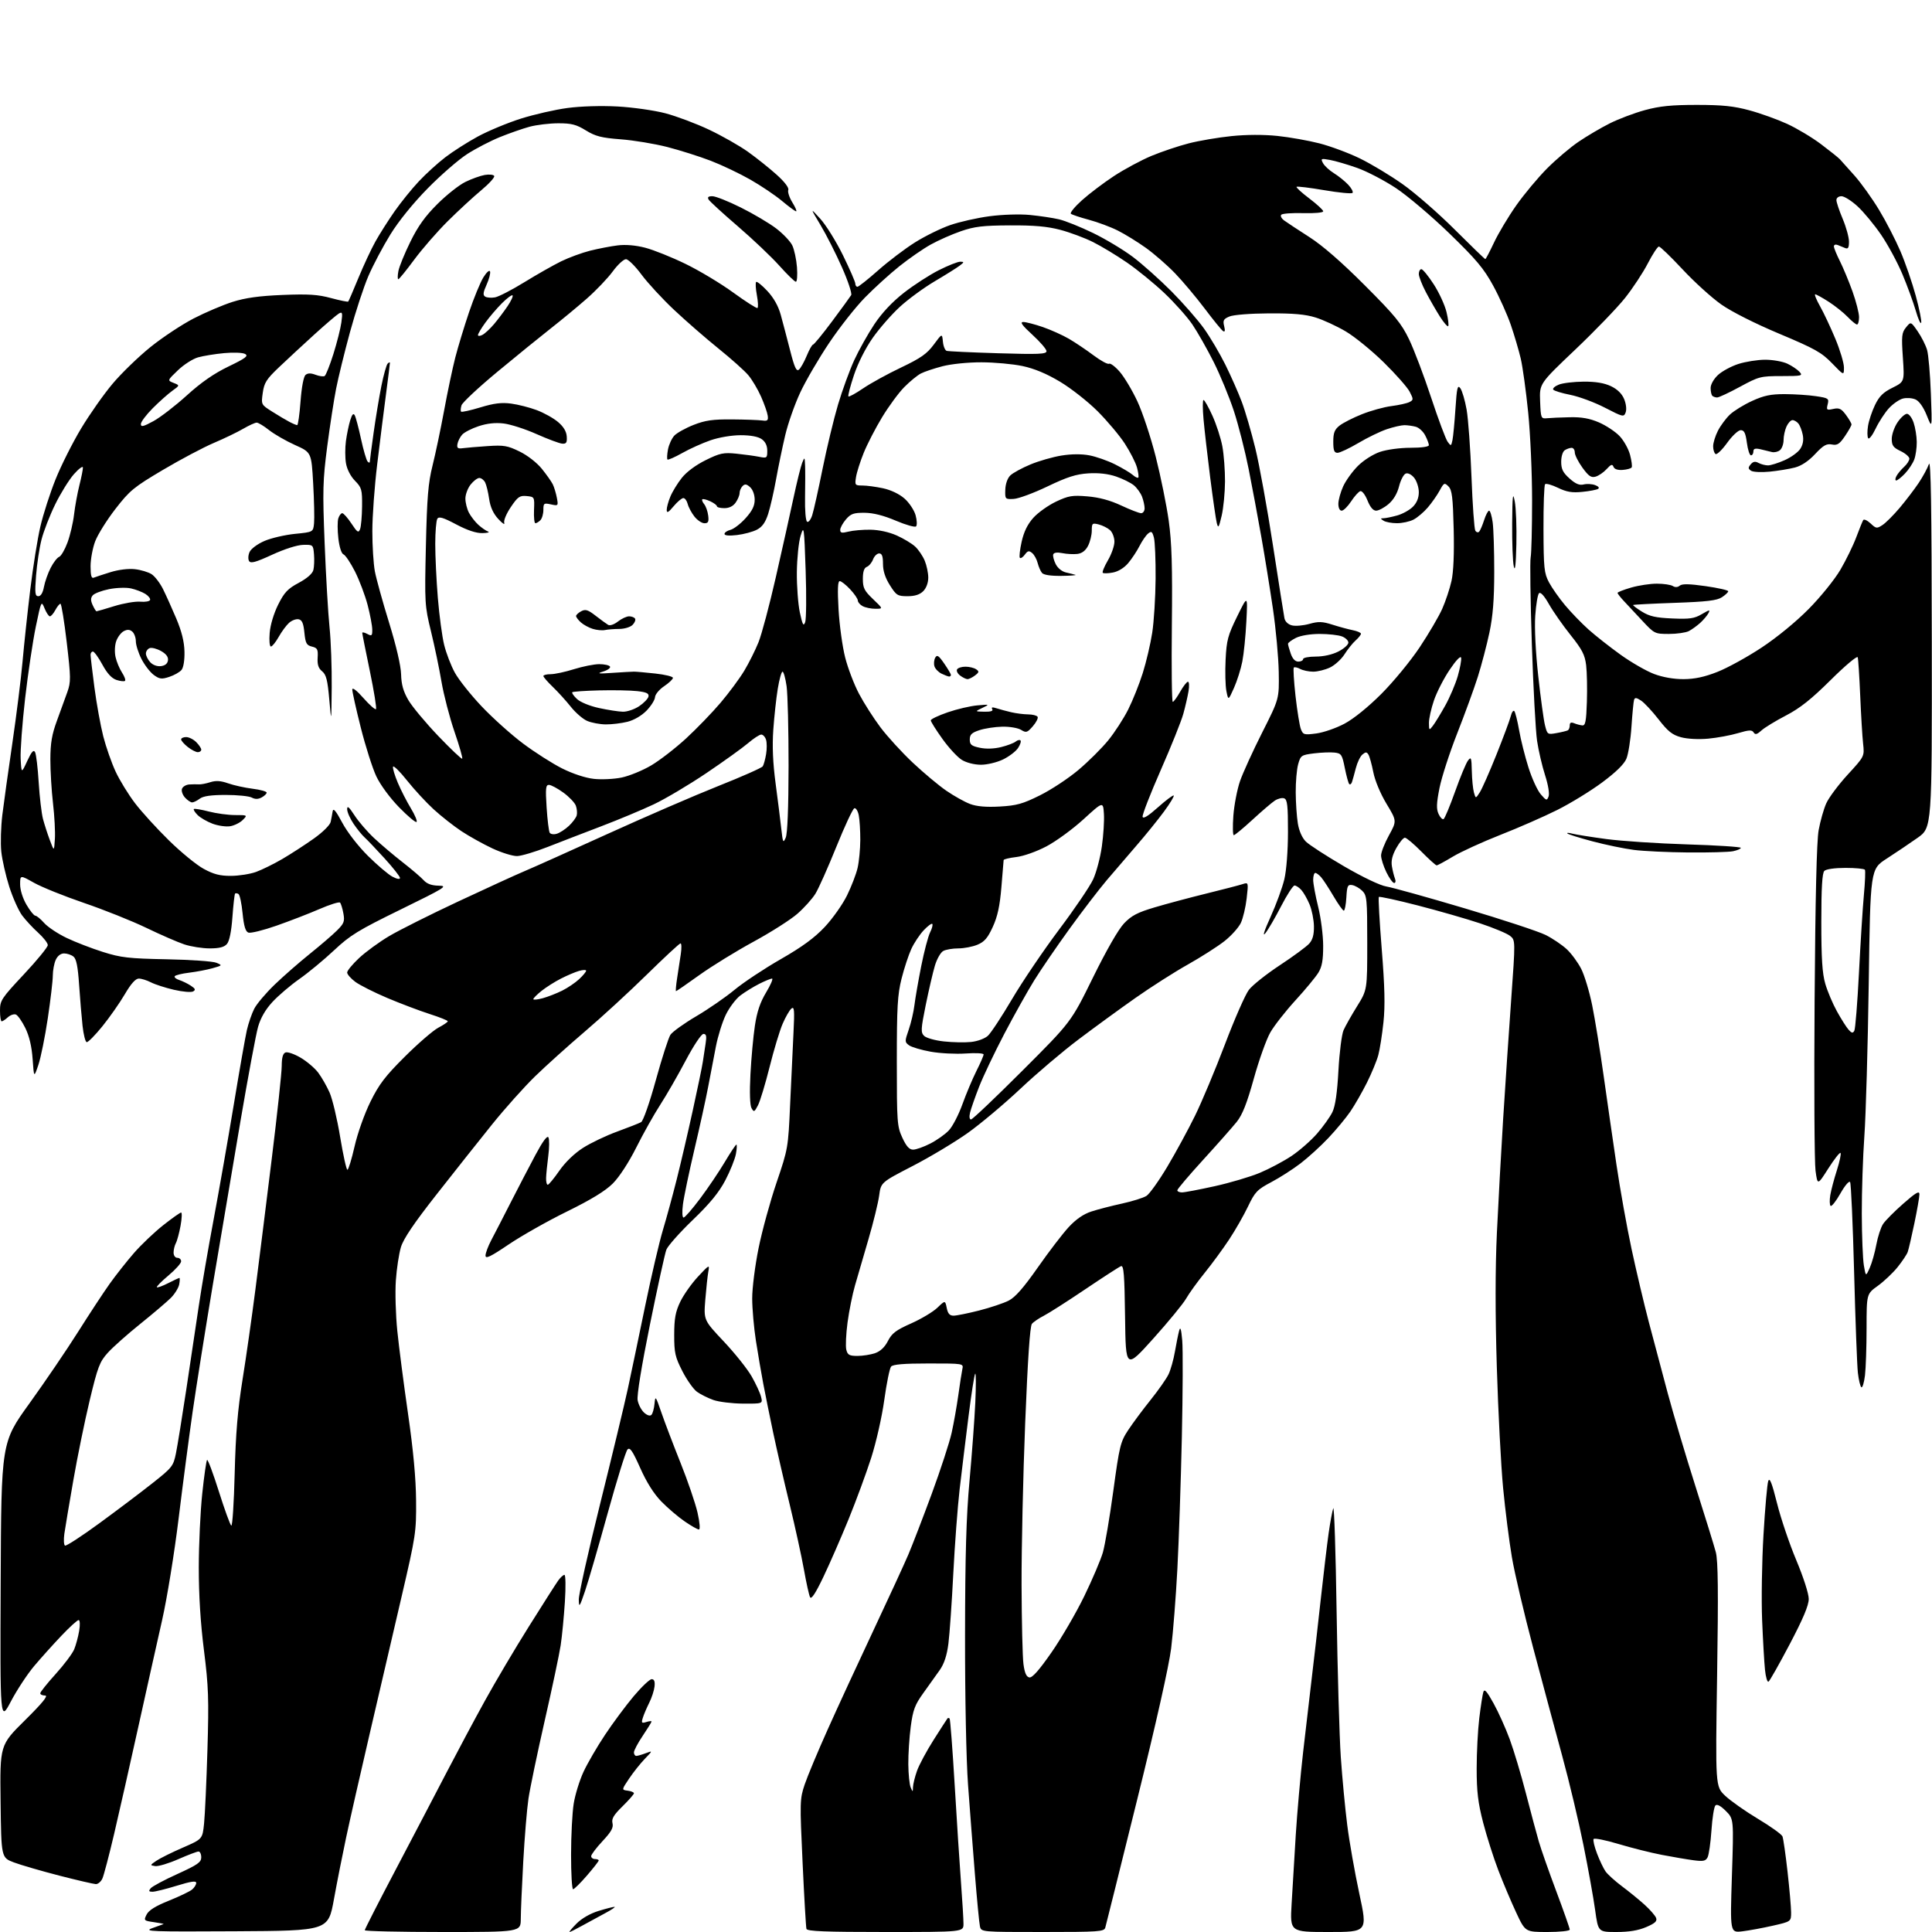 <?xml version="1.0" encoding="UTF-8" standalone="no"?>
<svg 
  version="1.1" 
  xmlns="http://www.w3.org/2000/svg" 
  xmlns:xlink="http://www.w3.org/1999/xlink" 
  xmlns:svg="http://www.w3.org/2000/svg"
  xmlns:rdf="http://www.w3.org/1999/02/22-rdf-syntax-ns#"
  xmlns:cc="http://creativecommons.org/ns#"
  xmlns:dc="http://purl.org/dc/elements/1.1/"
  viewBox="0 0 768 768"
  width="768"
  height="768"
>
<style>svg {background-color: white; }</style>"
<path stroke="none" fill="black" fill-rule="evenodd" d="M93.49,767.71C60.18,767.90 56.90,767.78 60.50,766.48C62.70,765.68 64.72,764.96 65.00,764.86C65.28,764.77 63.60,764.43 61.27,764.10C57.18,763.52 57.09,763.42 58.28,761.06C59.12,759.37 61.87,757.66 67.11,755.56C71.29,753.88 75.45,751.88 76.35,751.13C77.26,750.37 78.00,749.18 78.00,748.49C78.00,747.56 75.92,747.86 70.25,749.61C65.99,750.92 61.66,752.00 60.63,752.00C59.15,752.00 59.00,751.71 59.90,750.62C60.53,749.86 65.31,747.30 70.53,744.94C78.53,741.30 80.00,740.28 80.00,738.32C80.00,737.04 79.51,736.00 78.92,736.00C78.32,736.00 74.70,737.38 70.86,739.06C67.02,740.75 62.90,741.98 61.69,741.80C59.57,741.49 59.58,741.42 62.20,739.66C63.69,738.65 68.41,736.31 72.70,734.45C80.50,731.06 80.50,731.06 81.13,724.78C81.48,721.33 82.08,708.15 82.46,695.50C83.06,675.42 82.89,670.41 81.08,656.06C79.70,645.19 79.01,634.00 79.02,623.06C79.03,613.95 79.65,600.74 80.40,593.71C81.14,586.67 82.01,580.66 82.31,580.35C82.62,580.05 84.73,585.68 87.00,592.88C89.27,600.07 91.49,606.18 91.94,606.46C92.39,606.74 93.00,597.41 93.29,585.73C93.69,569.84 94.48,560.48 96.40,548.50C97.82,539.70 100.13,523.50 101.54,512.50C102.95,501.50 105.88,478.10 108.04,460.50C110.21,442.90 111.99,426.35 111.99,423.72C112.00,420.41 112.46,418.76 113.49,418.37C114.31,418.05 116.99,418.98 119.45,420.42C121.92,421.86 125.06,424.52 126.44,426.33C127.81,428.13 129.87,431.72 131.01,434.29C132.15,436.86 134.04,444.83 135.22,451.99C136.40,459.14 137.70,465.00 138.10,465.00C138.50,465.00 139.78,460.84 140.94,455.75C142.12,450.54 144.87,442.79 147.23,438.00C150.67,431.01 153.11,427.81 160.96,420.00C166.21,414.77 172.19,409.61 174.25,408.52C176.31,407.44 178.00,406.29 178.00,405.97C178.00,405.65 174.74,404.35 170.75,403.07C166.76,401.79 159.22,398.93 154.00,396.73C148.78,394.52 143.04,391.63 141.25,390.31C139.46,388.98 138.00,387.31 138.00,386.59C138.00,385.86 140.14,383.27 142.75,380.83C145.37,378.38 150.73,374.47 154.68,372.12C158.63,369.78 171.00,363.57 182.18,358.34C193.36,353.10 205.20,347.69 208.50,346.30C211.80,344.92 226.65,338.26 241.50,331.51C256.35,324.76 276.15,316.19 285.50,312.47C294.85,308.76 302.82,305.23 303.20,304.63C303.59,304.03 304.19,301.86 304.53,299.81C304.88,297.76 304.87,295.17 304.51,294.04C304.16,292.92 303.30,292.00 302.61,292.00C301.92,292.00 299.56,293.54 297.35,295.43C295.15,297.31 287.69,302.67 280.78,307.33C273.86,311.99 264.45,317.58 259.85,319.75C255.26,321.92 245.88,325.84 239.00,328.46C232.12,331.08 222.50,334.79 217.61,336.71C212.71,338.63 207.30,340.25 205.57,340.30C203.83,340.34 199.40,338.97 195.70,337.24C192.01,335.51 186.48,332.43 183.40,330.39C180.33,328.35 175.39,324.47 172.43,321.76C169.47,319.06 164.69,313.89 161.82,310.28C158.95,306.66 156.44,304.19 156.24,304.78C156.04,305.37 156.90,308.25 158.14,311.18C159.38,314.10 161.71,318.66 163.32,321.30C164.92,323.94 165.95,326.39 165.59,326.74C165.24,327.09 162.12,324.48 158.66,320.93C154.99,317.16 151.22,312.04 149.59,308.61C148.07,305.38 145.28,296.64 143.41,289.20C141.53,281.76 140.02,274.96 140.04,274.09C140.06,273.13 141.81,274.47 144.47,277.49C146.89,280.23 149.13,282.21 149.45,281.88C149.78,281.56 148.68,274.75 147.02,266.76C145.36,258.77 144.00,251.94 144.00,251.58C144.00,251.22 144.90,251.41 146.00,252.00C147.78,252.95 148.00,252.76 147.98,250.29C147.97,248.75 147.14,244.35 146.14,240.50C145.13,236.65 142.87,230.67 141.12,227.20C139.36,223.74 137.31,220.67 136.55,220.38C135.73,220.06 134.91,217.52 134.50,214.00C134.13,210.78 134.12,207.21 134.48,206.07C134.84,204.93 135.55,204.00 136.05,204.00C136.56,204.00 138.19,205.85 139.69,208.10C142.02,211.63 142.50,211.95 143.13,210.35C143.53,209.33 143.89,205.25 143.93,201.28C143.99,194.63 143.78,193.84 141.10,191.10C139.36,189.32 137.93,186.54 137.53,184.15C137.16,181.96 137.15,177.99 137.51,175.33C137.87,172.68 138.63,168.97 139.21,167.10C139.95,164.69 140.48,164.11 141.02,165.10C141.44,165.87 142.56,170.10 143.51,174.50C144.46,178.90 145.64,182.93 146.12,183.45C146.68,184.05 147.01,184.05 147.02,183.45C147.03,182.93 147.70,177.78 148.52,172.00C149.33,166.22 150.71,157.90 151.59,153.50C152.47,149.10 153.60,145.07 154.09,144.55C154.59,144.03 155.00,143.89 155.00,144.25C155.00,144.61 154.30,150.21 153.44,156.70C152.58,163.19 151.01,175.70 149.95,184.50C148.88,193.30 148.01,205.28 148.01,211.11C148.00,216.95 148.46,224.15 149.01,227.11C149.57,230.08 152.11,239.25 154.66,247.50C157.52,256.76 159.35,264.63 159.44,268.06C159.55,272.14 160.32,274.86 162.34,278.32C163.86,280.91 169.19,287.31 174.19,292.54C179.19,297.77 183.49,301.84 183.74,301.59C183.99,301.34 182.60,296.49 180.65,290.82C178.71,285.14 176.39,276.23 175.50,271.00C174.62,265.77 172.74,256.77 171.33,251.00C168.84,240.82 168.78,239.77 169.30,217.00C169.74,197.68 170.21,192.00 171.94,185.08C173.10,180.44 175.17,170.60 176.54,163.20C177.90,155.80 179.90,146.32 180.98,142.12C182.06,137.93 184.51,129.86 186.42,124.20C188.34,118.53 190.91,112.26 192.14,110.27C193.41,108.22 194.57,107.20 194.80,107.91C195.04,108.61 194.42,110.97 193.43,113.16C192.03,116.27 191.90,117.32 192.88,117.92C193.57,118.35 195.34,118.47 196.81,118.20C198.29,117.92 203.55,115.20 208.50,112.15C213.45,109.10 220.02,105.38 223.09,103.87C226.17,102.37 231.35,100.47 234.59,99.65C237.84,98.84 242.75,97.89 245.50,97.55C248.70,97.15 252.66,97.49 256.50,98.48C259.80,99.34 267.00,102.22 272.50,104.90C278.00,107.57 286.54,112.70 291.48,116.30C296.42,119.89 300.75,122.65 301.10,122.44C301.46,122.22 301.35,119.93 300.87,117.35C300.39,114.78 300.26,112.41 300.58,112.09C300.89,111.77 302.89,113.38 305.02,115.66C307.55,118.37 309.40,121.65 310.36,125.15C311.17,128.09 312.84,134.44 314.07,139.25C315.81,146.08 316.58,147.76 317.58,146.94C318.28,146.35 319.67,143.88 320.68,141.44C321.68,139.00 322.81,137.01 323.18,137.00C323.55,137.00 326.97,132.84 330.76,127.75C334.56,122.66 337.97,117.96 338.36,117.31C338.74,116.65 337.10,111.70 334.71,106.31C332.33,100.91 328.49,93.35 326.19,89.50C322.00,82.50 322.00,82.50 326.08,86.97C328.33,89.44 332.38,95.96 335.09,101.47C337.79,106.98 340.00,112.05 340.00,112.74C340.00,113.43 340.38,114.00 340.85,114.00C341.31,114.00 345.02,111.05 349.10,107.45C353.17,103.84 359.76,98.85 363.74,96.35C367.72,93.85 374.02,90.75 377.74,89.47C381.46,88.18 388.51,86.59 393.40,85.95C398.48,85.28 405.35,85.06 409.40,85.45C413.31,85.83 418.52,86.61 421.00,87.19C423.48,87.77 429.55,90.22 434.50,92.62C439.45,95.02 446.59,99.31 450.36,102.15C454.13,104.99 461.01,111.14 465.66,115.80C470.30,120.47 476.13,127.13 478.61,130.60C481.09,134.07 484.91,140.55 487.11,144.99C489.31,149.43 492.24,156.05 493.61,159.71C494.99,163.36 497.42,171.70 499.02,178.24C500.62,184.78 503.77,202.14 506.02,216.82C508.28,231.49 510.33,244.51 510.58,245.73C510.85,247.09 512.03,248.22 513.56,248.60C514.94,248.95 518.05,248.69 520.46,248.01C524.10,246.99 525.65,247.04 529.67,248.32C532.33,249.17 535.96,250.15 537.75,250.51C539.54,250.87 541.00,251.50 541.00,251.92C541.00,252.35 540.04,253.55 538.87,254.60C537.70,255.64 535.71,258.12 534.46,260.10C533.20,262.07 530.60,264.44 528.68,265.35C526.77,266.26 523.77,267.00 522.03,267.00C520.29,267.00 517.96,266.51 516.85,265.92C515.74,265.32 514.60,265.07 514.31,265.36C514.03,265.64 514.33,270.74 514.99,276.69C515.66,282.63 516.62,288.57 517.13,289.87C518.01,292.09 518.42,292.20 523.27,291.56C526.13,291.18 531.16,289.44 534.45,287.68C538.07,285.76 543.86,281.08 549.11,275.83C553.88,271.06 560.74,262.72 564.35,257.30C567.96,251.87 572.01,244.97 573.33,241.97C574.66,238.96 576.31,234.00 576.99,230.95C577.79,227.38 578.10,219.99 577.86,210.23C577.55,197.63 577.20,194.77 575.79,193.36C574.20,191.77 573.99,191.87 572.30,194.98C571.31,196.80 569.20,199.83 567.60,201.70C566.01,203.57 563.44,205.75 561.90,206.55C560.36,207.35 557.39,207.99 555.30,207.98C553.21,207.98 550.83,207.53 550.00,207.00C548.67,206.14 548.67,206.03 550.00,206.01C550.83,206.00 553.24,205.50 555.38,204.91C557.51,204.32 560.32,202.77 561.63,201.46C563.20,199.89 564.00,197.94 564.00,195.66C564.00,193.77 563.17,191.20 562.16,189.94C561.07,188.60 559.69,187.91 558.80,188.25C557.96,188.57 556.77,190.85 556.15,193.32C555.42,196.20 553.92,198.73 551.93,200.40C550.24,201.83 548.03,203.00 547.03,203.00C545.84,203.00 544.66,201.60 543.59,198.92C542.67,196.64 541.42,195.02 540.73,195.24C540.05,195.46 538.41,197.29 537.08,199.32C535.75,201.34 534.07,203.00 533.33,203.00C532.54,203.00 532.01,201.89 532.02,200.25C532.03,198.74 532.89,195.63 533.93,193.34C534.97,191.05 537.60,187.40 539.77,185.23C542.02,182.98 545.79,180.58 548.54,179.64C551.28,178.71 556.51,178.00 560.68,178.00C565.12,178.00 568.00,177.59 568.00,176.95C568.00,176.37 567.34,174.63 566.54,173.08C565.74,171.52 564.05,169.98 562.79,169.64C561.53,169.30 559.50,169.02 558.28,169.01C557.07,169.01 553.92,169.73 551.28,170.62C548.65,171.50 543.55,173.98 539.94,176.12C536.33,178.25 532.62,180.00 531.69,180.00C530.36,180.00 530.00,179.06 530.00,175.57C530.00,172.04 530.51,170.75 532.50,169.18C533.87,168.10 537.87,166.06 541.39,164.66C544.90,163.25 550.19,161.79 553.14,161.42C556.09,161.04 559.29,160.33 560.26,159.83C561.91,158.98 561.91,158.73 560.36,155.71C559.45,153.95 554.79,148.68 550.02,144.00C545.24,139.32 538.45,133.80 534.92,131.72C531.39,129.64 526.02,127.16 523.00,126.22C518.91,124.94 514.16,124.52 504.50,124.57C497.05,124.61 490.32,125.14 488.73,125.81C486.37,126.79 486.05,127.37 486.62,129.63C487.07,131.42 486.94,132.08 486.21,131.63C485.62,131.27 482.35,127.26 478.94,122.73C475.53,118.21 470.21,111.87 467.12,108.66C464.03,105.45 458.80,100.89 455.50,98.53C452.20,96.17 447.18,93.07 444.34,91.65C441.51,90.22 436.33,88.30 432.84,87.36C429.35,86.43 426.14,85.35 425.69,84.97C425.25,84.60 427.24,82.17 430.11,79.59C432.98,77.01 438.71,72.68 442.83,69.97C446.96,67.26 453.67,63.66 457.74,61.96C461.82,60.27 468.50,58.02 472.61,56.97C476.71,55.92 484.33,54.63 489.55,54.10C495.43,53.49 502.35,53.47 507.77,54.03C512.57,54.53 520.08,55.86 524.45,56.98C528.82,58.10 536.02,60.77 540.45,62.92C544.88,65.06 552.55,69.67 557.50,73.16C562.45,76.64 571.80,84.78 578.27,91.25C584.75,97.71 590.22,103.00 590.43,103.00C590.64,103.00 592.19,100.04 593.89,96.43C595.58,92.82 599.55,86.18 602.71,81.68C605.88,77.18 611.41,70.55 615.01,66.94C618.61,63.33 624.24,58.55 627.53,56.33C630.81,54.10 636.36,50.83 639.86,49.07C643.35,47.31 649.65,44.93 653.86,43.78C659.77,42.17 664.45,41.70 674.50,41.70C684.69,41.70 689.21,42.17 695.43,43.86C699.80,45.04 706.55,47.47 710.43,49.25C714.32,51.04 720.37,54.66 723.88,57.31C727.39,59.95 730.76,62.65 731.38,63.31C732.00,63.96 734.64,66.91 737.24,69.85C739.85,72.80 744.23,78.91 746.96,83.44C749.70,87.96 753.51,95.36 755.45,99.88C757.38,104.39 760.13,112.36 761.55,117.59C762.97,122.81 763.94,127.63 763.70,128.29C763.46,128.96 762.49,126.80 761.54,123.50C760.58,120.20 758.20,113.67 756.24,109.00C754.28,104.33 750.46,97.25 747.74,93.28C745.02,89.31 740.83,84.25 738.42,82.03C736.01,79.82 733.13,78.00 732.02,78.00C730.87,78.00 730.00,78.66 730.00,79.53C730.00,80.37 731.12,83.73 732.50,87.00C733.88,90.27 735.00,94.35 735.00,96.08C735.00,98.47 734.64,99.07 733.50,98.61C732.67,98.27 731.33,97.73 730.50,97.39C729.68,97.06 729.00,97.30 729.00,97.93C729.00,98.55 730.07,101.19 731.38,103.78C732.68,106.38 734.93,111.79 736.38,115.81C737.82,119.83 739.00,124.44 739.00,126.06C739.00,127.68 738.63,129.00 738.19,129.00C737.74,129.00 736.06,127.63 734.46,125.96C732.86,124.29 729.47,121.59 726.94,119.96C724.40,118.33 721.99,117.00 721.58,117.00C721.17,117.00 722.03,119.14 723.50,121.75C724.98,124.36 727.71,130.19 729.59,134.69C731.47,139.20 733.00,144.33 733.00,146.10C733.00,149.31 733.00,149.31 728.25,144.39C724.10,140.10 721.45,138.61 707.33,132.68C697.64,128.61 688.38,123.94 684.25,121.04C680.45,118.37 673.52,112.10 668.86,107.09C664.19,102.09 659.95,98.00 659.44,98.00C658.92,98.01 656.94,101.02 655.03,104.71C653.13,108.40 649.05,114.58 645.97,118.46C642.89,122.33 633.98,131.57 626.16,139.00C611.95,152.50 611.95,152.50 612.22,159.50C612.49,166.30 612.57,166.49 615.00,166.25C616.38,166.11 620.42,165.93 624.00,165.86C628.73,165.75 631.89,166.32 635.62,167.92C638.43,169.14 642.11,171.57 643.78,173.32C645.46,175.07 647.34,178.42 647.96,180.77C648.58,183.12 648.88,185.39 648.62,185.80C648.36,186.22 646.76,186.67 645.05,186.80C643.08,186.95 641.75,186.50 641.39,185.57C640.94,184.39 640.39,184.57 638.66,186.47C637.47,187.77 635.51,189.12 634.29,189.47C632.51,189.98 631.51,189.30 629.04,185.90C627.37,183.59 626.00,180.87 626.00,179.85C626.00,178.83 625.44,178.01 624.75,178.02C624.06,178.02 622.85,178.44 622.05,178.95C621.21,179.48 620.60,181.42 620.60,183.56C620.60,186.48 621.29,187.87 623.91,190.21C626.30,192.35 627.85,193.00 629.52,192.58C630.80,192.26 632.85,192.38 634.09,192.84C635.43,193.33 635.90,193.94 635.26,194.34C634.66,194.71 631.82,195.25 628.95,195.53C624.91,195.94 622.75,195.57 619.32,193.91C616.89,192.73 614.58,192.09 614.20,192.48C613.81,192.86 613.53,200.90 613.56,210.34C613.61,225.86 613.82,227.88 615.75,231.50C616.92,233.70 619.81,237.82 622.19,240.65C624.56,243.48 628.75,247.81 631.50,250.27C634.25,252.72 639.99,257.24 644.26,260.30C648.53,263.36 654.51,266.79 657.55,267.93C661.02,269.23 665.38,269.99 669.29,269.97C673.70,269.94 677.60,269.10 682.74,267.07C686.73,265.50 694.60,261.17 700.24,257.44C706.32,253.43 713.97,247.16 719.00,242.06C723.72,237.29 729.32,230.35 731.59,226.48C733.84,222.64 736.67,216.83 737.89,213.57C739.11,210.30 740.36,207.23 740.66,206.74C740.96,206.25 742.27,206.85 743.57,208.06C745.77,210.14 746.08,210.18 748.33,208.70C749.66,207.83 752.75,204.73 755.21,201.81C757.67,198.89 761.03,194.47 762.69,192.00C764.35,189.53 766.18,186.15 766.77,184.50C767.55,182.32 767.86,201.61 767.92,255.25C768.00,329.00 768.00,329.00 762.25,333.06C759.09,335.29 753.58,339.00 750.00,341.31C743.50,345.50 743.50,345.50 742.85,391.00C742.49,416.02 741.71,443.25 741.12,451.50C740.53,459.75 740.07,473.70 740.09,482.50C740.12,491.30 740.49,500.52 740.91,503.00C741.68,507.50 741.68,507.50 743.25,504.00C744.11,502.07 745.29,497.92 745.87,494.77C746.45,491.62 747.65,487.93 748.54,486.57C749.44,485.21 753.05,481.56 756.58,478.47C761.63,474.03 763.00,473.24 763.00,474.76C763.00,475.82 762.10,480.99 761.00,486.26C759.90,491.53 758.71,496.66 758.35,497.67C757.99,498.68 756.17,501.40 754.31,503.72C752.45,506.03 748.91,509.37 746.46,511.14C742.00,514.34 742.00,514.34 741.99,527.92C741.99,535.39 741.70,543.85 741.36,546.72C741.01,549.60 740.37,551.73 739.93,551.46C739.50,551.19 738.87,548.61 738.54,545.73C738.21,542.86 737.54,524.87 737.04,505.76C736.54,486.65 735.82,470.52 735.45,469.91C735.06,469.28 733.40,471.22 731.58,474.43C729.83,477.53 728.07,479.74 727.68,479.35C727.29,478.96 727.24,477.04 727.57,475.07C727.90,473.11 729.07,468.66 730.19,465.19C731.30,461.71 731.95,458.62 731.64,458.31C731.33,458.00 729.15,460.78 726.79,464.48C722.50,471.22 722.50,471.22 721.70,465.36C721.26,462.14 721.09,431.82 721.33,398.00C721.62,356.88 722.15,334.35 722.94,330.01C723.59,326.43 724.94,321.65 725.95,319.38C726.95,317.11 730.79,311.97 734.47,307.95C741.17,300.66 741.17,300.66 740.61,295.58C740.30,292.79 739.79,284.20 739.46,276.50C739.13,268.80 738.69,261.95 738.47,261.27C738.25,260.59 733.44,264.64 727.77,270.27C720.05,277.93 715.59,281.48 709.99,284.40C705.87,286.54 701.46,289.23 700.20,290.37C698.40,291.99 697.72,292.16 697.09,291.14C696.43,290.08 695.28,290.14 690.91,291.43C687.96,292.31 682.61,293.30 679.02,293.63C675.20,293.98 670.73,293.75 668.21,293.06C664.77,292.13 663.01,290.73 659.32,285.97C656.78,282.71 653.64,279.34 652.34,278.49C650.48,277.27 649.88,277.21 649.56,278.22C649.34,278.92 648.88,283.73 648.53,288.89C648.19,294.06 647.28,299.78 646.52,301.60C645.61,303.78 642.32,307.00 636.84,311.06C632.28,314.44 624.26,319.36 619.02,321.98C613.78,324.60 603.62,329.06 596.42,331.88C589.23,334.71 580.74,338.59 577.55,340.51C574.37,342.43 571.46,344.00 571.09,344.00C570.73,344.00 567.99,341.53 565.00,338.50C562.01,335.48 559.07,333.00 558.47,333.00C557.86,333.00 556.33,334.84 555.07,337.09C553.47,339.94 552.93,342.14 553.30,344.34C553.59,346.08 554.14,348.29 554.52,349.25C554.91,350.22 554.76,351.00 554.20,351.00C553.64,351.00 552.24,349.06 551.09,346.68C549.94,344.31 549.00,341.33 549.00,340.06C549.00,338.79 550.41,335.19 552.14,332.05C555.27,326.34 555.27,326.34 551.16,319.52C548.75,315.53 546.57,310.32 545.92,306.99C545.30,303.85 544.43,300.69 543.97,299.96C543.30,298.86 542.87,298.86 541.58,299.93C540.72,300.65 539.54,303.09 538.96,305.37C538.38,307.64 537.69,310.13 537.43,310.89C537.17,311.66 536.68,312.01 536.34,311.68C536.01,311.34 535.22,308.47 534.58,305.28C533.52,299.95 533.20,299.47 530.49,299.16C528.88,298.98 525.20,299.12 522.31,299.48C517.30,300.11 517.01,300.31 516.03,303.82C515.47,305.84 515.04,310.88 515.07,315.00C515.09,319.12 515.48,324.67 515.91,327.33C516.40,330.32 517.62,333.07 519.10,334.54C520.42,335.85 527.22,340.25 534.21,344.33C541.77,348.73 548.63,352.00 551.12,352.40C553.43,352.77 567.45,356.68 582.29,361.09C597.12,365.49 611.56,370.25 614.38,371.65C617.20,373.06 621.00,375.63 622.84,377.36C624.68,379.08 627.24,382.58 628.55,385.13C629.85,387.68 631.82,394.20 632.92,399.63C634.02,405.06 636.06,417.60 637.45,427.50C638.84,437.40 641.15,453.38 642.57,463.00C643.99,472.62 646.69,487.70 648.57,496.50C650.46,505.30 653.54,518.35 655.42,525.50C657.30,532.65 660.69,545.38 662.94,553.79C665.20,562.20 670.16,578.85 673.96,590.79C677.76,602.73 681.41,614.52 682.06,617.00C682.96,620.36 683.09,632.71 682.58,665.82C681.90,710.13 681.90,710.13 685.76,713.82C687.89,715.84 693.75,719.98 698.79,723.00C703.84,726.02 708.23,729.17 708.56,730.00C708.89,730.83 709.80,737.12 710.57,744.00C711.35,750.88 711.98,758.15 711.99,760.17C712.00,763.84 712.00,763.84 704.75,765.49C700.76,766.40 695.30,767.41 692.61,767.73C687.73,768.31 687.73,768.31 688.46,745.68C689.20,723.04 689.20,723.04 686.04,719.88C683.98,717.83 682.54,717.06 681.90,717.70C681.36,718.24 680.66,722.69 680.33,727.59C680.00,732.49 679.31,737.31 678.80,738.30C678.03,739.80 677.08,740.00 673.19,739.48C670.61,739.14 664.93,738.17 660.57,737.33C656.21,736.49 648.45,734.54 643.32,733.00C638.19,731.46 633.76,730.57 633.48,731.04C633.19,731.50 633.80,734.10 634.84,736.81C635.87,739.53 637.40,742.73 638.23,743.92C639.06,745.10 642.00,747.76 644.75,749.82C647.51,751.87 651.54,755.16 653.72,757.13C655.89,759.09 657.96,761.46 658.32,762.39C658.82,763.70 657.93,764.53 654.40,766.04C651.26,767.39 647.56,768.00 642.57,768.00C635.30,768.00 635.30,768.00 634.09,759.25C633.43,754.44 631.34,742.85 629.46,733.50C627.59,724.15 623.78,708.17 621.00,698.00C618.22,687.83 613.03,668.48 609.45,655.00C605.88,641.52 602.07,625.33 601.00,619.00C599.92,612.67 598.35,600.30 597.51,591.50C596.67,582.70 595.54,561.10 595.01,543.50C594.36,522.24 594.37,504.28 595.04,490.00C595.60,478.18 596.71,457.93 597.51,445.00C598.32,432.07 599.75,410.76 600.70,397.63C602.42,373.76 602.42,373.76 600.28,372.03C599.11,371.08 593.73,368.83 588.33,367.04C582.92,365.24 571.77,362.04 563.55,359.92C555.32,357.80 548.38,356.29 548.11,356.55C547.85,356.82 548.37,366.14 549.26,377.27C550.46,392.25 550.64,399.81 549.94,406.40C549.42,411.29 548.51,417.14 547.90,419.40C547.30,421.65 545.26,426.59 543.38,430.36C541.49,434.13 538.52,439.31 536.78,441.86C535.03,444.41 531.11,449.14 528.05,452.37C525.00,455.60 520.02,460.14 517.00,462.45C513.98,464.77 508.72,468.14 505.33,469.93C499.74,472.89 498.88,473.79 496.10,479.60C494.42,483.12 491.04,489.04 488.58,492.75C486.13,496.46 481.75,502.43 478.86,506.00C475.97,509.57 472.65,514.18 471.48,516.24C470.31,518.29 464.44,525.44 458.43,532.13C447.50,544.28 447.50,544.28 447.23,523.54C447.01,506.65 446.71,502.90 445.61,503.32C444.87,503.60 438.47,507.74 431.38,512.52C424.30,517.30 416.89,522.03 414.93,523.03C412.97,524.03 410.84,525.48 410.20,526.25C409.43,527.18 408.54,540.34 407.53,565.58C406.69,586.43 406.05,615.42 406.09,630.00C406.14,644.58 406.47,658.74 406.84,661.49C407.31,665.02 407.99,666.57 409.18,666.80C410.34,667.02 413.06,663.95 418.02,656.81C421.96,651.14 427.81,641.10 431.01,634.50C434.22,627.90 437.54,620.09 438.40,617.15C439.25,614.20 441.13,603.18 442.56,592.65C444.99,574.79 445.39,573.16 448.46,568.50C450.27,565.75 454.28,560.35 457.37,556.50C460.46,552.65 463.68,548.06 464.52,546.29C465.36,544.53 466.50,540.48 467.05,537.29C467.60,534.11 468.35,530.38 468.72,529.00C469.21,527.17 469.54,528.21 469.96,532.90C470.26,536.41 470.19,553.74 469.80,571.40C469.41,589.05 468.61,612.60 468.02,623.73C467.43,634.86 466.32,649.04 465.55,655.25C464.69,662.19 459.47,685.43 452.01,715.52C445.34,742.46 439.65,765.29 439.37,766.25C438.91,767.86 436.84,768.00 414.45,768.00C390.04,768.00 390.04,768.00 389.54,765.75C389.26,764.51 388.36,755.17 387.54,745.00C386.72,734.83 385.49,718.85 384.81,709.50C384.09,699.70 383.59,674.50 383.62,650.00C383.66,618.02 384.10,602.80 385.41,588.50C386.36,578.05 387.39,564.10 387.70,557.50C388.00,550.90 387.99,545.75 387.66,546.05C387.33,546.35 386.14,554.00 385.00,563.05C383.86,572.10 382.27,585.12 381.47,592.00C380.68,598.88 379.54,613.95 378.95,625.50C378.37,637.05 377.49,649.58 377.01,653.35C376.41,658.04 375.33,661.35 373.58,663.85C372.17,665.86 369.24,669.98 367.05,673.00C363.68,677.68 362.93,679.67 362.04,686.32C361.47,690.62 361.03,697.37 361.07,701.32C361.11,705.27 361.53,709.40 362.00,710.50C362.84,712.45 362.86,712.45 362.93,710.38C362.97,709.21 363.68,706.31 364.52,703.95C365.35,701.58 368.35,696.01 371.17,691.57C373.99,687.13 376.46,683.31 376.65,683.08C376.84,682.85 377.21,682.88 377.48,683.14C377.74,683.40 378.65,695.29 379.50,709.56C380.35,723.83 381.48,741.35 382.02,748.50C382.56,755.65 383.00,762.96 383.00,764.75C383.00,768.00 383.00,768.00 351.97,768.00C328.00,768.00 320.85,767.72 320.57,766.75C320.37,766.06 319.68,754.21 319.04,740.42C317.91,716.24 317.94,715.12 319.88,709.35C320.99,706.06 325.12,696.19 329.05,687.43C332.98,678.67 341.17,660.92 347.25,648.00C353.33,635.08 359.56,621.54 361.10,617.92C362.64,614.30 366.80,603.50 370.34,593.92C373.87,584.34 377.46,573.35 378.31,569.50C379.16,565.65 380.35,558.90 380.96,554.50C381.57,550.10 382.28,545.49 382.55,544.25C383.04,542.00 383.03,542.00 369.14,542.00C359.24,542.00 354.95,542.36 354.21,543.25C353.64,543.94 352.43,549.89 351.52,556.47C350.61,563.11 348.29,573.35 346.33,579.47C344.38,585.54 340.34,596.52 337.34,603.88C334.34,611.23 329.84,621.55 327.33,626.80C324.24,633.29 322.54,635.89 322.02,634.93C321.61,634.14 320.52,629.23 319.59,624.00C318.66,618.77 316.10,607.08 313.90,598.00C311.69,588.92 308.75,576.10 307.35,569.50C305.96,562.90 304.18,554.12 303.40,550.00C302.62,545.88 301.31,538.23 300.49,533.00C299.68,527.77 299.01,520.18 299.01,516.13C299.00,512.07 300.14,503.10 301.54,496.19C302.94,489.28 306.16,477.53 308.70,470.07C313.25,456.68 313.32,456.27 314.09,439.00C314.52,429.38 315.11,416.61 315.42,410.64C315.88,401.51 315.75,399.96 314.59,400.92C313.84,401.55 312.27,404.27 311.11,406.97C309.94,409.67 307.61,417.39 305.93,424.12C304.24,430.86 302.17,437.71 301.32,439.35C299.90,442.09 299.68,442.18 298.74,440.50C298.10,439.35 297.94,434.31 298.31,427.08C298.64,420.71 299.43,412.01 300.08,407.74C300.92,402.15 302.18,398.43 304.55,394.49C306.37,391.47 307.42,389.00 306.89,389.00C306.36,389.00 304.03,389.96 301.71,391.14C299.39,392.32 296.05,394.39 294.27,395.74C292.50,397.09 289.92,400.52 288.54,403.35C287.16,406.18 285.38,411.88 284.58,416.00C283.78,420.12 282.40,427.32 281.51,432.00C280.63,436.68 278.16,447.93 276.02,457.00C273.89,466.07 271.84,475.86 271.48,478.75C271.09,481.80 271.20,484.00 271.74,484.00C272.25,484.00 275.23,480.57 278.36,476.38C281.49,472.20 285.89,465.67 288.14,461.88C290.39,458.10 292.45,455.00 292.73,455.00C293.00,455.00 292.91,456.69 292.53,458.75C292.14,460.81 290.25,465.52 288.32,469.20C285.77,474.05 282.19,478.42 275.37,484.97C270.18,489.96 265.47,495.27 264.89,496.77C264.31,498.27 261.38,511.65 258.37,526.50C255.02,543.04 253.12,554.71 253.47,556.61C253.78,558.32 254.94,560.54 256.04,561.54C257.27,562.65 258.40,562.99 258.95,562.43C259.45,561.92 260.00,559.92 260.18,558.00C260.49,554.69 260.64,554.89 262.91,561.50C264.23,565.35 267.66,574.35 270.52,581.50C273.39,588.65 276.42,597.54 277.27,601.25C278.17,605.23 278.40,608.00 277.83,608.00C277.30,608.00 274.75,606.56 272.18,604.79C269.61,603.03 265.45,599.48 262.93,596.91C259.92,593.83 257.05,589.29 254.51,583.58C251.42,576.66 250.40,575.18 249.43,576.21C248.76,576.92 245.22,588.30 241.57,601.50C237.92,614.70 233.86,628.65 232.55,632.50C230.36,638.92 230.15,639.20 230.08,635.84C230.04,633.83 233.85,616.74 238.55,597.86C243.25,578.99 248.21,558.36 249.58,552.03C250.94,545.69 254.06,530.83 256.49,519.00C258.93,507.18 262.09,493.68 263.50,489.00C264.91,484.32 267.37,475.32 268.96,469.00C270.56,462.68 273.44,450.30 275.37,441.50C277.31,432.70 279.12,423.93 279.40,422.00C279.68,420.07 280.17,416.81 280.50,414.75C280.95,411.86 280.76,411.00 279.63,411.00C278.80,411.00 275.76,415.56 272.53,421.66C269.43,427.53 264.87,435.44 262.41,439.24C259.95,443.04 255.68,450.65 252.93,456.15C249.92,462.14 246.18,467.87 243.60,470.46C240.61,473.44 235.00,476.87 225.39,481.59C217.75,485.34 207.34,491.23 202.25,494.66C194.96,499.59 193.00,500.53 193.00,499.11C193.00,498.11 194.05,495.32 195.33,492.90C196.62,490.48 200.07,483.77 203.01,478.00C205.95,472.23 210.37,463.74 212.83,459.14C215.78,453.63 217.54,451.25 218.01,452.14C218.41,452.89 218.38,456.20 217.95,459.50C217.52,462.80 217.13,466.74 217.08,468.25C217.04,469.76 217.34,470.98 217.75,470.96C218.16,470.94 220.23,468.43 222.34,465.39C224.69,462.00 228.34,458.48 231.74,456.31C234.79,454.35 240.91,451.43 245.34,449.82C249.78,448.20 254.06,446.51 254.86,446.06C255.69,445.59 258.22,438.38 260.70,429.38C263.11,420.66 265.72,412.55 266.50,411.35C267.29,410.16 271.88,406.86 276.71,404.01C281.55,401.17 288.43,396.42 292.00,393.46C295.57,390.51 303.83,385.03 310.35,381.29C318.87,376.41 323.78,372.81 327.85,368.48C330.96,365.17 334.94,359.54 336.69,355.98C338.44,352.42 340.34,347.48 340.91,345.00C341.48,342.52 341.96,337.52 341.98,333.87C341.99,330.23 341.72,325.83 341.37,324.09C341.02,322.35 340.23,321.09 339.62,321.29C339.00,321.50 335.78,328.40 332.46,336.62C329.14,344.84 325.40,353.24 324.14,355.27C322.88,357.31 319.66,360.89 316.97,363.24C314.29,365.59 306.43,370.59 299.50,374.36C292.58,378.13 282.90,384.09 278.01,387.60C273.11,391.12 268.93,394.00 268.73,394.00C268.52,394.00 268.73,391.64 269.18,388.75C269.63,385.86 270.29,381.59 270.63,379.25C270.98,376.91 270.93,375.00 270.52,375.00C270.11,375.00 264.09,380.58 257.14,387.40C250.19,394.23 239.10,404.42 232.50,410.04C225.90,415.67 216.98,423.70 212.67,427.89C208.37,432.08 200.68,440.68 195.59,447.00C190.50,453.32 180.59,465.82 173.57,474.77C164.58,486.21 160.37,492.43 159.37,495.77C158.59,498.37 157.68,504.32 157.36,509.00C157.03,513.67 157.29,522.67 157.93,529.00C158.57,535.33 160.49,550.17 162.20,562.00C164.30,576.53 165.33,587.71 165.40,596.50C165.50,608.98 165.27,610.50 159.68,634.50C156.48,648.25 150.77,672.77 147.00,689.00C143.22,705.23 138.98,723.90 137.58,730.50C136.17,737.10 133.99,748.12 132.74,755.00C130.47,767.50 130.47,767.50 93.49,767.71zM176.00,768.00C158.95,768.00 145.00,767.68 145.00,767.29C145.00,766.90 150.57,755.99 157.39,743.04C164.20,730.09 173.28,712.75 177.56,704.50C181.85,696.25 188.69,683.44 192.78,676.04C196.86,668.63 204.72,655.35 210.25,646.54C215.78,637.72 221.02,629.50 221.90,628.28C222.78,627.06 223.89,626.05 224.37,626.03C224.85,626.01 224.93,630.79 224.55,636.75C224.17,642.66 223.42,650.42 222.88,654.00C222.34,657.58 219.48,671.08 216.53,684.00C213.59,696.92 210.68,710.88 210.07,715.00C209.46,719.12 208.53,730.38 208.00,740.00C207.47,749.62 207.03,759.86 207.02,762.75C207.00,768.00 207.00,768.00 176.00,768.00zM226.40,768.00C226.11,768.00 227.36,766.49 229.19,764.65C231.19,762.62 234.62,760.65 237.86,759.65C240.82,758.74 243.70,758.00 244.26,758.00C244.83,758.00 243.14,759.15 240.50,760.55C237.86,761.96 233.73,764.21 231.31,765.55C228.90,766.90 226.69,768.00 226.40,768.00zM528.20,768.00C512.78,768.00 512.78,768.00 513.44,756.75C513.79,750.56 514.54,738.30 515.08,729.50C515.63,720.70 516.94,705.85 518.01,696.50C519.07,687.15 520.62,673.88 521.45,667.00C522.29,660.12 523.88,646.17 524.99,636.00C526.11,625.83 527.53,613.90 528.15,609.50C528.78,605.10 529.60,600.63 529.98,599.57C530.36,598.51 530.97,616.96 531.32,640.57C531.68,664.18 532.43,690.25 532.99,698.50C533.56,706.75 534.71,718.90 535.55,725.50C536.38,732.10 538.55,744.36 540.35,752.75C543.63,768.00 543.63,768.00 528.20,768.00zM615.16,768.00C606.32,768.00 606.32,768.00 602.70,760.25C600.71,755.99 597.52,748.45 595.62,743.50C593.72,738.55 591.01,730.02 589.58,724.55C587.53,716.62 587.00,712.23 587.00,703.02C587.00,696.65 587.47,687.63 588.04,682.97C588.61,678.31 589.33,673.66 589.64,672.64C590.08,671.20 591.01,672.22 593.70,677.08C595.62,680.54 598.52,686.98 600.14,691.38C601.76,695.78 604.67,705.48 606.59,712.94C608.52,720.40 610.81,728.98 611.69,732.00C612.56,735.02 615.69,743.94 618.64,751.80C621.59,759.67 624.00,766.53 624.00,767.05C624.00,767.58 620.05,768.00 615.16,768.00zM227.81,751.00C227.36,751.00 227.00,744.81 227.01,737.25C227.01,729.69 227.48,720.58 228.05,717.00C228.62,713.42 230.38,707.73 231.95,704.34C233.52,700.95 237.37,694.33 240.50,689.63C243.62,684.93 248.75,678.03 251.89,674.29C255.03,670.56 258.25,667.50 259.05,667.50C260.06,667.50 260.40,668.39 260.19,670.41C260.01,672.02 259.06,674.94 258.06,676.91C257.07,678.89 255.93,681.56 255.53,682.85C254.89,684.90 255.06,685.11 256.90,684.53C258.06,684.16 259.00,684.08 259.00,684.33C259.00,684.59 257.43,687.14 255.50,690.00C253.57,692.86 252.00,695.83 252.00,696.60C252.00,697.37 252.42,698.00 252.93,698.00C253.45,698.00 255.14,697.52 256.68,696.93C259.50,695.87 259.50,695.87 256.31,699.18C254.55,701.01 251.76,704.52 250.09,707.00C247.07,711.50 247.07,711.50 249.53,711.82C250.89,711.99 252.00,712.46 252.00,712.86C252.00,713.26 249.95,715.59 247.46,718.04C243.92,721.51 243.04,723.00 243.48,724.77C243.91,726.51 242.99,728.16 239.52,731.87C237.04,734.53 235.00,737.22 235.00,737.85C235.00,738.48 235.68,739.00 236.50,739.00C237.32,739.00 238.00,739.26 238.00,739.57C238.00,739.88 235.89,742.58 233.31,745.57C230.73,748.56 228.25,751.00 227.81,751.00zM38.09,748.96C37.22,748.93 30.65,747.41 23.50,745.57C16.35,743.72 8.25,741.37 5.50,740.33C0.50,738.44 0.50,738.44 0.23,716.07C-0.04,693.69 -0.04,693.69 9.91,683.85C16.94,676.89 19.29,674.00 17.93,674.00C16.87,674.00 16.00,673.60 16.00,673.10C16.00,672.61 18.75,669.17 22.11,665.46C25.47,661.75 28.80,657.32 29.50,655.61C30.20,653.90 31.09,650.59 31.48,648.25C31.88,645.80 31.78,644.00 31.25,644.00C30.74,644.00 27.65,646.81 24.39,650.25C21.12,653.69 16.25,659.11 13.56,662.30C10.87,665.49 6.73,671.79 4.35,676.30C0.03,684.50 0.03,684.50 0.27,628.96C0.50,573.42 0.50,573.42 11.69,557.89C17.84,549.35 26.55,536.54 31.04,529.43C35.53,522.32 41.18,513.71 43.61,510.31C46.04,506.90 50.38,501.40 53.26,498.09C56.14,494.78 61.37,489.81 64.88,487.04C68.39,484.27 71.59,482.00 71.99,482.00C72.40,482.00 72.30,484.35 71.78,487.23C71.25,490.10 70.42,493.22 69.91,494.16C69.41,495.10 69.00,496.80 69.00,497.93C69.00,499.10 69.65,500.00 70.50,500.00C71.33,500.00 72.00,500.63 72.00,501.41C72.00,502.18 69.73,504.71 66.96,507.03C64.19,509.35 62.12,511.45 62.36,511.70C62.61,511.94 64.63,511.21 66.86,510.07C69.09,508.93 71.10,508.00 71.32,508.00C71.54,508.00 71.50,509.15 71.24,510.55C70.97,511.95 69.47,514.38 67.91,515.94C66.34,517.50 60.88,522.15 55.77,526.26C50.65,530.37 44.84,535.54 42.85,537.75C39.61,541.33 38.85,543.33 35.66,556.63C33.70,564.81 30.76,579.15 29.14,588.50C27.51,597.85 25.91,607.39 25.58,609.69C25.26,611.99 25.37,614.11 25.83,614.40C26.29,614.68 32.48,610.66 39.58,605.46C46.69,600.26 56.18,593.10 60.67,589.54C68.41,583.43 68.90,582.81 69.93,577.79C70.52,574.88 72.37,563.50 74.03,552.50C75.69,541.50 77.95,526.42 79.04,519.00C80.13,511.57 82.80,496.05 84.97,484.50C87.13,472.95 90.72,452.48 92.95,439.00C95.17,425.52 97.51,412.25 98.13,409.50C98.76,406.75 100.08,402.93 101.06,401.00C102.04,399.07 105.69,394.76 109.17,391.41C112.65,388.06 118.96,382.54 123.18,379.15C127.40,375.76 132.28,371.57 134.01,369.83C136.77,367.08 137.08,366.23 136.50,363.09C136.14,361.12 135.54,359.19 135.17,358.80C134.80,358.42 131.12,359.57 127.00,361.36C122.88,363.15 115.18,366.12 109.91,367.97C104.63,369.82 99.60,371.06 98.72,370.72C97.58,370.28 96.94,368.13 96.43,363.03C96.05,359.14 95.32,355.70 94.80,355.38C94.29,355.06 93.68,354.99 93.45,355.21C93.23,355.44 92.75,359.65 92.39,364.56C91.97,370.33 91.19,374.12 90.21,375.25C89.12,376.51 87.19,377.00 83.38,377.00C80.46,377.00 75.92,376.29 73.28,375.42C70.65,374.54 63.85,371.59 58.17,368.84C52.49,366.10 41.36,361.65 33.44,358.95C25.51,356.24 16.55,352.63 13.52,350.92C8.00,347.81 8.00,347.81 8.00,351.57C8.00,353.79 9.04,357.10 10.54,359.66C11.94,362.05 13.51,364.00 14.03,364.00C14.56,364.00 16.15,365.31 17.58,366.92C19.01,368.52 23.01,371.18 26.46,372.83C29.90,374.48 36.40,376.99 40.89,378.41C48.08,380.68 51.12,381.03 66.28,381.33C75.75,381.51 84.62,382.13 86.00,382.71C88.46,383.73 88.43,383.77 84.50,384.88C82.30,385.50 78.12,386.30 75.22,386.65C72.32,387.00 69.72,387.64 69.46,388.07C69.19,388.50 69.99,389.18 71.24,389.57C72.48,389.97 74.55,390.97 75.83,391.81C77.67,393.01 77.86,393.50 76.75,394.12C75.98,394.55 72.55,394.25 69.12,393.45C65.70,392.65 61.60,391.33 60.00,390.50C58.40,389.68 56.24,389.00 55.18,389.00C53.89,389.00 52.07,391.03 49.60,395.25C47.58,398.69 43.56,404.43 40.67,408.00C37.77,411.57 34.98,414.40 34.45,414.27C33.93,414.15 33.19,411.22 32.81,407.77C32.44,404.32 31.82,397.00 31.45,391.50C30.96,384.20 30.35,381.16 29.20,380.25C28.33,379.56 26.65,379.00 25.47,379.00C24.14,379.00 22.88,379.97 22.16,381.55C21.52,382.95 21.00,385.76 20.99,387.80C20.99,389.83 20.09,397.48 19.00,404.79C17.91,412.10 16.22,420.42 15.26,423.29C13.50,428.50 13.50,428.50 12.97,421.00C12.62,416.01 11.64,411.88 10.07,408.66C8.76,406.00 7.07,403.58 6.31,403.29C5.55,403.00 4.12,403.49 3.13,404.38C2.15,405.27 1.04,406.00 0.67,406.00C0.30,406.00 -0.00,404.08 -0.00,401.72C-0.00,397.70 0.56,396.85 9.50,387.31C14.72,381.74 19.00,376.51 19.00,375.70C19.00,374.89 17.28,372.68 15.17,370.77C13.06,368.87 10.20,365.78 8.80,363.91C7.40,362.03 5.10,356.90 3.69,352.50C2.29,348.10 0.85,341.80 0.51,338.50C0.17,335.20 0.36,328.68 0.92,324.00C1.49,319.32 3.29,306.47 4.91,295.43C6.53,284.39 8.36,269.77 8.97,262.93C9.57,256.09 10.96,243.21 12.04,234.29C13.12,225.37 14.92,214.12 16.05,209.29C17.17,204.46 19.89,196.02 22.09,190.54C24.28,185.07 28.85,175.98 32.23,170.35C35.62,164.71 41.25,156.70 44.76,152.54C48.26,148.37 55.04,141.81 59.81,137.96C64.59,134.11 72.33,128.99 77.00,126.58C81.67,124.17 88.65,121.21 92.50,119.99C97.57,118.39 103.03,117.63 112.30,117.25C122.60,116.83 126.37,117.07 131.59,118.49C135.17,119.45 138.24,120.08 138.43,119.87C138.62,119.67 140.44,115.45 142.47,110.50C144.51,105.55 147.55,99.03 149.24,96.00C150.93,92.97 154.36,87.58 156.86,84.00C159.37,80.42 163.68,75.08 166.46,72.13C169.23,69.17 173.97,64.85 177.00,62.53C180.03,60.20 185.88,56.47 190.00,54.24C194.12,52.01 201.81,48.82 207.07,47.15C212.34,45.49 220.66,43.58 225.57,42.93C230.87,42.22 238.97,41.98 245.50,42.33C251.55,42.66 260.10,43.88 264.50,45.03C268.90,46.19 276.71,49.12 281.85,51.55C286.99,53.98 293.97,57.94 297.35,60.36C300.73,62.77 305.84,66.85 308.70,69.42C311.90,72.29 313.69,74.65 313.35,75.52C313.05,76.31 313.79,78.54 314.98,80.47C316.18,82.41 316.85,84.00 316.47,84.00C316.09,84.00 313.57,82.15 310.87,79.89C308.18,77.64 302.50,73.81 298.27,71.40C294.03,68.98 286.95,65.61 282.53,63.91C278.11,62.21 270.35,59.75 265.27,58.44C260.19,57.14 251.87,55.76 246.77,55.38C239.08,54.79 236.72,54.19 232.89,51.84C229.08,49.49 227.17,49.00 221.89,49.01C218.38,49.02 213.25,49.64 210.50,50.38C207.75,51.13 202.45,52.98 198.73,54.49C195.00,56.00 189.15,59.03 185.73,61.23C182.30,63.43 175.22,69.58 170.00,74.90C164.18,80.83 158.43,87.93 155.16,93.24C152.22,98.01 148.30,105.42 146.45,109.71C144.60,113.99 141.31,124.03 139.13,132.00C136.96,139.97 134.47,150.10 133.61,154.50C132.74,158.90 131.15,169.25 130.07,177.50C128.32,190.93 128.21,194.96 129.05,216.00C129.56,228.93 130.43,243.91 130.99,249.29C131.55,254.67 131.94,265.47 131.86,273.29C131.72,287.50 131.72,287.50 130.89,278.00C130.22,270.33 129.67,268.18 128.05,266.85C126.57,265.65 126.10,264.19 126.27,261.42C126.47,258.13 126.18,257.56 124.00,257.03C121.85,256.51 121.43,255.73 121.00,251.47C120.62,247.71 120.06,246.43 118.68,246.17C117.67,245.98 115.96,246.63 114.88,247.61C113.79,248.59 111.94,251.11 110.77,253.20C109.59,255.29 108.21,257.00 107.69,257.00C107.17,257.00 106.95,254.62 107.20,251.61C107.46,248.41 108.84,243.83 110.57,240.36C113.02,235.47 114.37,234.03 118.75,231.69C122.06,229.91 124.20,228.04 124.57,226.59C124.88,225.34 125.00,222.55 124.82,220.40C124.50,216.55 124.45,216.50 120.50,216.59C118.14,216.64 113.09,218.25 108.17,220.52C101.59,223.54 99.66,224.07 99.01,223.02C98.56,222.28 98.65,220.66 99.22,219.41C99.81,218.13 102.38,216.22 105.13,215.04C107.80,213.89 113.26,212.62 117.25,212.22C124.50,211.50 124.50,211.50 124.84,208.00C125.03,206.07 124.87,198.95 124.49,192.16C123.79,179.82 123.79,179.82 117.27,176.90C113.69,175.29 109.06,172.63 106.98,170.99C104.91,169.34 102.68,168.00 102.03,168.00C101.39,168.00 98.98,169.10 96.68,170.44C94.38,171.79 89.12,174.32 85.00,176.07C80.88,177.82 71.78,182.64 64.80,186.77C53.17,193.66 51.58,194.96 45.90,202.29C42.49,206.69 38.87,212.48 37.85,215.15C36.83,217.83 36.00,222.30 36.00,225.09C36.00,228.76 36.35,230.02 37.25,229.64C37.94,229.36 40.93,228.37 43.90,227.45C47.12,226.45 51.04,225.97 53.63,226.26C56.02,226.53 59.02,227.44 60.29,228.27C61.57,229.11 63.59,231.75 64.79,234.15C65.98,236.54 68.36,241.83 70.08,245.89C72.22,250.97 73.24,255.08 73.33,259.01C73.41,262.45 72.94,265.37 72.15,266.32C71.43,267.19 69.25,268.42 67.31,269.06C64.26,270.07 63.42,269.97 61.14,268.31C59.69,267.25 57.49,264.40 56.25,261.98C55.01,259.56 54.00,256.38 54.00,254.91C54.00,253.44 53.35,251.71 52.56,251.05C51.53,250.20 50.58,250.16 49.17,250.91C48.09,251.49 46.75,253.28 46.19,254.89C45.61,256.54 45.50,259.29 45.94,261.22C46.36,263.09 47.51,265.84 48.49,267.34C49.47,268.84 50.01,270.32 49.70,270.64C49.38,270.95 47.86,270.79 46.31,270.29C44.40,269.66 42.60,267.72 40.69,264.18C39.14,261.33 37.45,259.00 36.94,259.00C36.42,259.00 36.00,259.58 36.00,260.29C36.00,261.00 36.69,266.83 37.53,273.25C38.37,279.66 39.96,288.42 41.05,292.71C42.15,296.99 44.37,303.32 45.98,306.77C47.59,310.22 51.05,315.84 53.66,319.27C56.27,322.70 62.32,329.34 67.10,334.03C71.88,338.73 78.12,343.84 80.97,345.38C84.95,347.55 87.45,348.19 91.82,348.17C94.94,348.16 99.42,347.46 101.77,346.61C104.11,345.77 108.84,343.44 112.27,341.44C115.69,339.43 121.31,335.79 124.74,333.35C128.31,330.82 131.19,327.96 131.45,326.71C131.71,325.49 132.07,323.60 132.24,322.50C132.48,321.06 133.53,322.31 136.03,327.00C138.04,330.78 142.34,336.33 146.29,340.25C150.04,343.96 154.42,347.69 156.05,348.52C157.81,349.44 159.00,349.63 159.00,349.00C159.00,348.42 156.24,344.92 152.87,341.22C149.50,337.53 145.94,333.78 144.94,332.89C143.95,332.01 141.98,329.59 140.57,327.51C139.16,325.42 138.00,322.80 138.00,321.66C138.00,320.14 138.75,320.76 140.88,324.05C142.46,326.50 145.95,330.56 148.63,333.08C151.31,335.60 156.43,339.94 160.00,342.72C163.57,345.50 167.36,348.73 168.40,349.89C169.72,351.35 171.57,352.02 174.40,352.07C178.18,352.13 176.99,352.87 159.29,361.53C142.38,369.80 139.20,371.75 132.79,377.77C128.78,381.53 122.57,386.67 118.99,389.18C115.40,391.70 110.59,395.81 108.29,398.31C105.52,401.30 103.59,404.66 102.59,408.17C101.75,411.10 98.58,428.12 95.53,446.00C92.48,463.88 87.54,493.12 84.55,511.00C81.57,528.88 77.99,551.38 76.60,561.00C75.22,570.62 72.70,589.75 71.02,603.50C69.32,617.41 66.40,635.38 64.45,644.00C62.52,652.52 58.25,671.65 54.97,686.50C51.69,701.35 47.37,720.48 45.37,729.00C43.37,737.52 41.27,745.51 40.70,746.75C40.14,747.99 38.96,748.98 38.09,748.96zM703.01,668.49C702.54,668.79 701.90,666.66 701.61,663.76C701.31,660.87 700.80,651.98 700.47,644.00C700.14,636.02 700.38,620.79 701.01,610.14C701.64,599.48 702.49,589.85 702.91,588.72C703.47,587.20 704.38,589.49 706.40,597.58C707.90,603.59 711.35,613.78 714.07,620.24C716.90,626.99 719.00,633.52 719.00,635.60C719.00,638.17 716.81,643.38 711.44,653.59C707.28,661.49 703.49,668.20 703.01,668.49zM295.36,557.96C291.04,557.93 285.73,557.28 283.56,556.51C281.39,555.74 278.46,554.27 277.06,553.26C275.65,552.24 273.04,548.55 271.25,545.05C268.37,539.41 268.00,537.77 268.01,530.59C268.02,524.14 268.50,521.48 270.40,517.50C271.72,514.75 274.89,510.25 277.45,507.50C281.98,502.64 282.10,502.59 281.57,505.50C281.27,507.15 280.73,512.16 280.37,516.63C279.72,524.77 279.72,524.77 287.71,533.25C292.11,537.92 297.09,544.16 298.78,547.12C300.47,550.08 302.16,553.74 302.53,555.25C303.22,558.00 303.22,558.00 295.36,557.96zM340.87,539.00C342.98,539.00 346.13,538.50 347.89,537.89C349.97,537.16 351.73,535.50 352.97,533.05C354.54,529.99 356.18,528.74 362.19,526.08C366.21,524.29 370.90,521.49 372.61,519.85C375.72,516.87 375.72,516.87 376.34,519.94C376.79,522.19 377.51,523.00 379.06,523.00C380.22,523.00 384.80,522.07 389.25,520.94C393.69,519.80 398.97,518.04 400.98,517.01C403.58,515.69 406.90,511.89 412.55,503.83C416.90,497.60 422.43,490.39 424.82,487.80C427.74,484.65 430.72,482.60 433.84,481.59C436.40,480.75 441.88,479.34 446.00,478.44C450.12,477.54 454.50,476.17 455.73,475.39C456.95,474.62 460.69,469.38 464.05,463.74C467.40,458.11 472.35,449.00 475.05,443.50C477.75,438.00 483.09,425.25 486.92,415.18C490.74,405.10 495.03,395.33 496.45,393.48C497.86,391.63 503.40,387.22 508.76,383.69C514.12,380.16 519.37,376.29 520.44,375.09C521.81,373.56 522.36,371.54 522.31,368.21C522.27,365.62 521.49,361.72 520.58,359.54C519.67,357.36 518.20,354.77 517.31,353.79C516.42,352.80 515.20,352.00 514.60,352.00C513.99,352.01 511.59,355.72 509.25,360.25C506.91,364.79 504.09,369.62 502.98,371.00C501.76,372.52 502.57,369.97 505.06,364.50C507.30,359.55 509.78,352.80 510.55,349.50C511.38,345.99 511.98,338.20 511.99,330.72C512.00,320.24 511.73,317.83 510.49,317.36C509.66,317.04 507.98,317.45 506.74,318.27C505.51,319.09 501.51,322.51 497.85,325.88C494.19,329.25 490.86,332.00 490.45,332.00C490.05,332.00 489.97,328.51 490.28,324.25C490.60,319.99 491.79,313.80 492.93,310.50C494.08,307.20 498.05,298.49 501.76,291.15C508.50,277.81 508.50,277.81 508.32,267.15C508.22,261.29 507.18,249.97 506.01,242.00C504.84,234.03 502.77,221.20 501.41,213.50C500.06,205.80 497.79,193.65 496.37,186.50C494.95,179.35 492.31,168.97 490.50,163.43C488.68,157.89 485.07,149.12 482.47,143.93C479.86,138.74 476.05,132.03 474.00,129.00C471.94,125.97 466.93,120.35 462.86,116.50C458.79,112.65 452.09,107.19 447.97,104.36C443.86,101.53 437.79,97.87 434.49,96.22C431.20,94.57 425.35,92.39 421.50,91.37C416.33,90.01 411.10,89.54 401.50,89.59C390.73,89.64 387.38,90.04 382.00,91.90C378.43,93.13 373.02,95.52 370.00,97.20C366.98,98.87 361.35,102.77 357.50,105.85C353.65,108.93 347.49,114.53 343.82,118.28C340.14,122.03 333.75,130.14 329.62,136.30C325.48,142.46 320.31,151.32 318.12,156.00C315.93,160.68 313.24,168.32 312.14,173.00C311.03,177.68 309.40,185.55 308.51,190.50C307.62,195.45 306.20,201.65 305.36,204.27C304.25,207.72 303.00,209.46 300.86,210.57C299.23,211.42 295.67,212.37 292.95,212.69C289.84,213.06 288.00,212.90 288.00,212.25C288.00,211.68 289.07,210.95 290.37,210.62C291.68,210.29 294.38,208.22 296.37,206.01C299.02,203.08 300.00,201.09 300.00,198.65C300.00,196.69 299.25,194.63 298.19,193.67C296.79,192.40 296.10,192.30 295.19,193.21C294.53,193.87 294.00,195.11 294.00,195.98C294.00,196.85 293.30,198.56 292.44,199.78C291.43,201.22 289.85,202.00 287.94,202.00C286.32,202.00 285.00,201.66 284.99,201.25C284.99,200.84 283.78,199.94 282.32,199.26C280.85,198.58 279.44,198.23 279.18,198.49C278.92,198.74 279.26,199.61 279.92,200.41C280.58,201.20 281.30,203.24 281.52,204.93C281.83,207.41 281.54,208.00 280.03,208.00C278.99,208.00 277.20,206.80 276.05,205.34C274.90,203.87 273.69,201.62 273.37,200.34C273.05,199.05 272.27,198.00 271.64,197.99C271.01,197.99 269.27,199.45 267.78,201.24C265.70,203.73 265.05,204.08 265.03,202.72C265.01,201.74 265.67,199.34 266.49,197.38C267.30,195.42 269.35,192.08 271.04,189.95C272.91,187.59 276.63,184.83 280.53,182.91C286.21,180.11 287.60,179.82 292.72,180.34C295.90,180.67 299.96,181.22 301.75,181.58C304.85,182.20 305.00,182.09 305.00,179.17C305.00,177.15 304.25,175.59 302.78,174.56C301.35,173.56 298.36,173.00 294.43,173.00C290.91,173.00 285.84,173.85 282.47,175.01C279.25,176.12 274.19,178.40 271.21,180.08C268.23,181.76 265.59,182.92 265.33,182.67C265.08,182.41 265.17,180.62 265.53,178.69C265.89,176.76 267.03,174.27 268.05,173.17C269.08,172.08 272.52,170.16 275.71,168.91C280.36,167.08 283.36,166.66 291.00,166.72C296.23,166.76 301.62,166.96 303.00,167.15C305.11,167.44 305.45,167.14 305.18,165.22C305.01,163.97 303.81,160.57 302.53,157.66C301.25,154.76 298.97,150.93 297.47,149.15C295.98,147.37 290.64,142.61 285.62,138.56C280.61,134.52 272.68,127.62 268.00,123.22C263.32,118.83 257.48,112.49 255.00,109.15C252.53,105.81 249.75,103.06 248.84,103.04C247.92,103.02 245.54,105.21 243.56,107.92C241.57,110.63 236.92,115.50 233.22,118.74C229.53,121.98 223.12,127.27 219.00,130.50C214.88,133.73 205.34,141.48 197.81,147.72C190.27,153.97 183.82,159.99 183.46,161.11C183.11,162.23 183.04,163.37 183.30,163.64C183.57,163.90 187.02,163.14 190.97,161.94C196.36,160.30 199.39,159.93 203.16,160.43C205.91,160.79 210.50,161.96 213.36,163.03C216.21,164.10 220.02,166.22 221.81,167.74C224.00,169.58 225.16,171.50 225.29,173.50C225.46,175.94 225.13,176.47 223.50,176.36C222.40,176.28 217.82,174.57 213.32,172.57C208.82,170.56 202.92,168.66 200.20,168.34C196.87,167.94 193.63,168.30 190.25,169.42C187.49,170.33 184.55,171.85 183.71,172.79C182.87,173.73 182.03,175.40 181.84,176.50C181.56,178.12 181.97,178.44 184.00,178.16C185.38,177.97 189.80,177.60 193.82,177.33C200.29,176.89 201.78,177.15 206.56,179.49C209.66,181.00 213.42,183.92 215.36,186.32C217.22,188.62 219.18,191.40 219.73,192.50C220.27,193.60 221.00,196.00 221.35,197.83C221.97,201.09 221.93,201.14 218.99,200.50C216.21,199.89 216.00,200.04 216.00,202.72C216.00,204.30 215.46,206.14 214.80,206.80C214.14,207.46 213.25,208.00 212.83,208.00C212.41,208.00 212.16,205.64 212.28,202.75C212.50,197.54 212.47,197.50 209.36,197.19C206.60,196.93 205.83,197.46 203.05,201.58C201.26,204.24 200.13,206.96 200.45,207.88C200.76,208.77 199.69,208.07 198.08,206.31C196.08,204.14 194.92,201.60 194.44,198.31C194.06,195.67 193.34,192.71 192.84,191.75C192.34,190.79 191.30,190.00 190.54,190.00C189.77,190.00 188.21,191.19 187.07,192.63C185.93,194.08 185.00,196.58 185.00,198.18C185.00,199.79 185.63,202.31 186.40,203.80C187.18,205.28 188.87,207.46 190.15,208.62C191.44,209.79 193.18,210.99 194.00,211.29C194.82,211.60 193.82,211.88 191.76,211.92C189.29,211.97 185.77,210.80 181.35,208.46C176.21,205.73 174.48,205.21 173.85,206.21C173.40,206.92 173.02,211.41 173.02,216.20C173.01,220.98 173.47,230.65 174.05,237.70C174.63,244.74 175.76,253.15 176.57,256.39C177.37,259.64 179.26,264.56 180.77,267.33C182.27,270.11 187.06,276.14 191.41,280.74C195.76,285.34 203.16,291.99 207.87,295.52C212.57,299.05 219.58,303.52 223.46,305.47C227.69,307.59 232.71,309.24 236.04,309.61C239.09,309.95 244.08,309.71 247.13,309.08C250.18,308.44 255.46,306.28 258.87,304.26C262.28,302.24 268.51,297.42 272.72,293.55C276.92,289.67 283.10,283.29 286.43,279.36C289.77,275.43 294.01,269.71 295.85,266.64C297.70,263.57 300.25,258.46 301.53,255.28C302.80,252.10 305.89,240.50 308.39,229.50C310.90,218.50 314.05,204.32 315.41,198.00C316.76,191.68 318.32,185.38 318.87,184.00C319.84,181.59 319.88,181.62 320.03,185.00C320.12,186.93 320.11,192.61 320.02,197.64C319.92,202.84 320.27,207.05 320.84,207.40C321.39,207.74 322.31,206.55 322.88,204.76C323.46,202.97 325.31,194.67 326.99,186.33C328.68,177.98 331.44,166.51 333.13,160.83C334.82,155.15 337.72,147.21 339.56,143.19C341.41,139.17 345.00,132.76 347.54,128.94C350.56,124.39 354.64,120.05 359.32,116.38C363.26,113.30 369.51,109.26 373.22,107.39C376.92,105.53 380.75,104.01 381.73,104.03C383.33,104.06 383.31,104.21 381.50,105.59C380.40,106.44 375.94,109.24 371.58,111.81C367.22,114.39 360.97,118.97 357.69,121.99C354.40,125.01 349.56,130.55 346.92,134.31C344.05,138.39 341.04,144.37 339.45,149.14C337.99,153.53 337.00,157.34 337.26,157.59C337.51,157.84 340.15,156.40 343.11,154.38C346.07,152.36 352.86,148.63 358.18,146.10C366.04,142.36 368.49,140.63 371.18,136.99C374.50,132.50 374.50,132.50 374.82,135.81C374.99,137.63 375.67,139.28 376.32,139.47C376.97,139.67 386.16,140.10 396.75,140.42C412.88,140.91 416.00,140.78 416.00,139.60C416.00,138.83 413.49,135.91 410.42,133.10C406.30,129.33 405.34,128.00 406.76,128.00C407.82,128.00 411.31,128.90 414.51,130.00C417.72,131.11 422.40,133.21 424.92,134.68C427.44,136.15 431.84,139.11 434.71,141.26C437.57,143.41 440.34,144.91 440.85,144.59C441.37,144.27 443.27,145.68 445.07,147.74C446.87,149.79 450.04,155.07 452.10,159.48C454.17,163.89 457.47,173.86 459.44,181.63C461.41,189.41 463.73,200.83 464.59,207.01C465.80,215.72 466.08,225.10 465.83,248.63C465.65,265.33 465.81,279.00 466.19,279.00C466.56,279.00 467.88,277.20 469.12,275.00C470.36,272.80 471.76,271.00 472.23,271.00C472.70,271.00 472.81,272.69 472.46,274.75C472.12,276.81 471.19,280.86 470.39,283.75C469.60,286.63 465.56,296.70 461.42,306.11C457.28,315.53 454.03,323.88 454.20,324.67C454.40,325.63 456.41,324.40 460.30,320.93C463.48,318.09 466.31,315.97 466.57,316.24C466.83,316.50 465.08,319.39 462.67,322.66C460.26,325.93 455.41,331.93 451.89,335.98C448.38,340.03 442.99,346.31 439.93,349.92C436.87,353.54 430.22,362.21 425.16,369.20C420.11,376.18 413.79,385.41 411.13,389.70C408.47,393.99 403.11,403.57 399.21,411.00C395.32,418.43 390.82,427.88 389.21,432.00C387.60,436.12 385.99,440.74 385.62,442.25C385.22,443.91 385.37,445.00 386.00,445.00C386.57,445.00 395.75,436.28 406.40,425.63C425.78,406.27 425.78,406.27 434.47,388.59C439.80,377.75 444.58,369.42 446.83,367.06C449.79,363.96 452.15,362.72 459.00,360.69C463.68,359.30 472.90,356.83 479.50,355.21C486.10,353.59 492.58,351.90 493.90,351.47C496.29,350.69 496.29,350.69 495.57,357.10C495.17,360.62 494.13,365.01 493.26,366.86C492.39,368.70 489.47,371.96 486.77,374.09C484.08,376.22 477.51,380.41 472.19,383.41C466.86,386.40 457.50,392.37 451.38,396.68C445.26,400.98 435.08,408.40 428.76,413.17C422.43,417.94 412.04,426.75 405.68,432.75C399.31,438.75 389.91,446.65 384.80,450.30C379.68,453.95 369.80,459.88 362.84,463.48C350.18,470.02 350.18,470.02 349.48,475.26C349.09,478.14 347.19,485.90 345.26,492.50C343.33,499.10 340.91,507.39 339.89,510.93C338.86,514.47 337.53,521.12 336.91,525.72C336.30,530.31 336.08,535.18 336.42,536.54C336.94,538.62 337.63,539.00 340.87,539.00zM469.85,474.00C470.87,474.00 476.73,472.89 482.87,471.53C489.02,470.17 497.11,467.77 500.84,466.20C504.58,464.63 510.21,461.64 513.34,459.56C516.47,457.48 521.05,453.48 523.51,450.67C525.97,447.85 528.74,443.97 529.67,442.03C530.81,439.62 531.57,434.36 532.05,425.50C532.44,418.35 533.36,411.15 534.09,409.50C534.83,407.85 537.24,403.57 539.46,400.00C543.50,393.50 543.50,393.50 543.50,374.78C543.50,357.37 543.36,355.92 541.50,354.10C540.40,353.03 538.60,352.01 537.50,351.83C535.74,351.54 535.46,352.14 535.20,356.75C535.03,359.64 534.57,362.00 534.18,362.00C533.79,362.00 531.95,359.41 530.09,356.25C528.23,353.09 526.03,349.71 525.20,348.75C524.37,347.79 523.31,347.00 522.85,347.00C522.38,347.00 522.01,348.24 522.01,349.75C522.02,351.26 522.91,356.10 524.00,360.50C525.09,364.90 525.98,371.88 525.98,376.00C525.99,381.64 525.52,384.28 524.08,386.64C523.02,388.37 518.93,393.32 514.97,397.64C511.02,401.96 506.52,407.71 504.97,410.41C503.42,413.11 500.47,421.35 498.42,428.73C495.65,438.67 493.89,443.12 491.60,445.98C489.89,448.10 483.89,454.89 478.25,461.07C472.61,467.25 468.00,472.69 468.00,473.15C468.00,473.62 468.83,474.00 469.85,474.00zM362.98,457.00C364.13,457.00 367.19,455.92 369.78,454.59C372.38,453.27 375.71,450.91 377.19,449.34C378.67,447.78 381.08,443.12 382.56,439.00C384.04,434.88 386.54,428.93 388.12,425.78C389.71,422.63 391.00,419.65 391.00,419.16C391.00,418.67 387.80,418.50 383.90,418.78C379.99,419.05 373.73,418.74 369.99,418.07C366.24,417.40 362.36,416.25 361.36,415.52C359.62,414.25 359.62,413.96 361.22,409.34C362.15,406.68 363.18,402.25 363.51,399.50C363.85,396.75 365.06,389.77 366.21,384.00C367.36,378.23 368.94,372.22 369.72,370.66C370.51,369.09 370.90,367.57 370.60,367.27C370.30,366.97 368.75,368.13 367.15,369.84C365.55,371.55 363.35,374.87 362.26,377.23C361.18,379.58 359.43,384.88 358.39,389.00C356.78,395.39 356.50,400.29 356.50,422.00C356.50,446.14 356.62,447.75 358.69,452.25C360.29,455.70 361.46,457.00 362.98,457.00zM386.00,414.20C388.54,413.94 391.46,412.87 392.69,411.75C393.90,410.65 398.23,404.07 402.32,397.13C406.41,390.18 414.83,377.75 421.02,369.50C427.22,361.25 433.32,352.25 434.57,349.50C435.83,346.75 437.38,340.90 438.00,336.50C438.63,332.10 439.00,326.26 438.82,323.53C438.50,318.56 438.50,318.56 430.69,325.69C426.40,329.61 419.77,334.45 415.96,336.45C412.01,338.53 406.88,340.34 404.02,340.68C401.26,341.01 398.98,341.55 398.96,341.89C398.93,342.23 398.53,347.07 398.07,352.66C397.45,360.14 396.55,364.31 394.65,368.45C392.64,372.85 391.32,374.39 388.57,375.53C386.64,376.34 383.22,377.00 380.97,377.00C378.71,377.00 376.01,377.46 374.97,378.02C373.92,378.58 372.41,381.23 371.62,383.92C370.82,386.61 369.19,393.64 367.99,399.53C366.05,409.12 365.98,410.41 367.34,411.77C368.18,412.61 371.70,413.60 375.18,413.98C378.66,414.36 383.52,414.46 386.00,414.20zM737.12,409.75C737.53,409.02 738.36,398.62 738.97,386.63C739.58,374.65 740.46,360.71 740.93,355.67C741.40,350.63 741.58,346.16 741.33,345.75C741.09,345.34 737.62,345.00 733.64,345.00C729.34,345.00 725.91,345.49 725.20,346.20C724.35,347.05 724.00,352.98 724.00,366.52C724.00,381.00 724.38,386.95 725.58,391.07C726.45,394.06 728.53,398.98 730.20,402.00C731.87,405.02 733.94,408.30 734.81,409.29C736.05,410.70 736.53,410.80 737.12,409.75zM215.75,396.81C217.81,396.24 221.30,394.88 223.50,393.78C225.70,392.68 228.74,390.62 230.25,389.20C231.76,387.79 233.00,386.29 233.00,385.88C233.00,385.47 231.75,385.50 230.22,385.94C228.69,386.37 225.44,387.75 223.00,389.00C220.56,390.24 217.09,392.44 215.28,393.88C213.48,395.32 212.00,396.80 212.00,397.17C212.00,397.54 213.69,397.37 215.75,396.81zM671.12,338.87C663.08,338.80 653.35,338.35 649.50,337.85C645.65,337.36 638.25,335.83 633.06,334.45C627.86,333.07 623.36,331.66 623.06,331.32C622.75,330.98 623.62,331.01 625.00,331.38C626.38,331.75 632.45,332.72 638.50,333.53C644.55,334.34 659.06,335.30 670.75,335.66C682.44,336.02 692.00,336.64 692.00,337.03C692.00,337.43 690.59,338.03 688.88,338.38C687.16,338.72 679.17,338.94 671.12,338.87zM21.82,333.50C22.00,330.75 21.66,324.37 21.07,319.33C20.48,314.29 20.01,306.41 20.02,301.83C20.04,295.38 20.63,291.92 22.63,286.50C24.05,282.65 25.91,277.52 26.77,275.10C28.20,271.08 28.18,269.41 26.53,255.35C25.54,246.91 24.41,240.00 24.03,240.00C23.65,240.00 22.74,241.12 22.00,242.50C21.26,243.88 20.29,245.00 19.83,245.00C19.38,245.00 18.42,243.57 17.71,241.82C16.43,238.69 16.38,238.81 14.24,249.07C13.05,254.81 11.13,267.67 9.98,277.65C8.84,287.64 8.04,298.44 8.21,301.65C8.52,307.50 8.52,307.50 10.83,302.50C12.55,298.79 13.35,297.89 13.94,299.00C14.38,299.83 15.03,305.23 15.38,311.02C15.74,316.80 16.51,323.33 17.08,325.52C17.66,327.71 18.89,331.52 19.82,334.00C21.50,338.50 21.50,338.50 21.82,333.50zM312.33,333.00C313.04,331.40 313.44,321.12 313.47,304.50C313.48,290.20 313.13,275.91 312.68,272.75C312.23,269.59 311.50,267.00 311.07,267.00C310.64,267.00 309.79,270.04 309.18,273.75C308.57,277.46 307.77,284.80 307.40,290.05C306.94,296.64 307.23,303.31 308.33,311.55C309.21,318.12 310.22,326.20 310.58,329.50C311.18,334.95 311.34,335.27 312.33,333.00zM221.33,331.43C222.53,331.07 224.70,329.66 226.16,328.29C227.62,326.92 229.02,325.04 229.26,324.11C229.50,323.18 229.34,321.45 228.90,320.25C228.46,319.06 226.21,316.71 223.90,315.04C221.59,313.37 219.03,312.00 218.20,312.00C216.94,312.00 216.80,313.41 217.29,320.99C217.61,325.93 218.16,330.45 218.52,331.03C218.88,331.61 220.14,331.79 221.33,331.43zM91.50,328.44C89.85,328.71 86.70,328.26 84.50,327.44C82.30,326.61 79.62,325.06 78.56,324.00C77.49,322.93 76.81,321.85 77.06,321.61C77.30,321.36 79.96,321.80 82.97,322.58C85.98,323.36 90.69,324.00 93.44,324.00C98.42,324.00 98.44,324.01 96.47,325.98C95.38,327.06 93.14,328.17 91.50,328.44zM573.86,325.59C574.33,325.30 576.39,320.36 578.44,314.61C580.48,308.87 582.78,303.34 583.55,302.33C584.79,300.70 584.95,301.15 585.07,306.50C585.14,309.80 585.52,313.62 585.90,315.00C586.61,317.50 586.61,317.50 588.22,315.00C589.12,313.62 592.10,306.88 594.85,300.00C597.60,293.12 600.17,286.23 600.55,284.68C600.94,283.12 601.57,282.22 601.97,282.68C602.36,283.13 603.22,286.57 603.88,290.31C604.53,294.06 606.20,300.70 607.58,305.06C608.95,309.42 611.16,314.22 612.47,315.74C614.67,318.29 614.91,318.36 615.58,316.62C616.01,315.52 615.43,312.00 614.18,308.12C613.01,304.48 611.58,298.35 611.01,294.50C610.44,290.65 609.50,273.32 608.93,256.00C608.36,238.68 608.14,223.18 608.46,221.57C608.77,219.95 609.03,209.83 609.03,199.07C609.04,188.30 608.34,172.53 607.48,164.00C606.62,155.47 605.29,145.80 604.51,142.50C603.73,139.20 601.96,133.19 600.57,129.15C599.18,125.10 596.03,118.08 593.56,113.55C589.84,106.73 586.83,103.14 576.15,92.79C569.04,85.91 559.47,77.79 554.87,74.75C550.26,71.71 543.35,68.11 539.50,66.75C535.65,65.38 530.78,63.96 528.68,63.58C525.11,62.93 524.93,63.01 525.92,64.85C526.50,65.94 528.45,67.73 530.25,68.85C532.06,69.96 534.62,72.03 535.94,73.43C537.26,74.84 538.03,76.31 537.64,76.69C537.25,77.08 532.20,76.59 526.40,75.60C520.60,74.61 515.66,74.01 515.40,74.26C515.15,74.51 517.43,76.60 520.47,78.89C523.51,81.19 526.00,83.49 526.00,84.00C526.00,84.53 522.51,84.85 518.08,84.72C513.73,84.60 509.79,84.88 509.33,85.35C508.88,85.82 509.40,86.86 510.50,87.66C511.60,88.46 516.10,91.43 520.50,94.25C525.74,97.60 533.35,104.23 542.54,113.44C554.57,125.48 557.10,128.58 560.18,135.00C562.15,139.12 566.09,149.52 568.92,158.11C571.76,166.70 574.70,174.57 575.46,175.61C576.78,177.41 576.86,177.39 577.37,175.00C577.66,173.62 578.20,168.02 578.56,162.54C579.12,154.03 579.41,152.84 580.52,154.36C581.23,155.33 582.35,159.14 583.00,162.82C583.65,166.49 584.52,178.55 584.94,189.60C585.36,200.66 586.04,210.26 586.46,210.94C586.88,211.62 587.57,211.80 587.99,211.34C588.41,210.88 589.30,208.81 589.96,206.75C590.62,204.69 591.51,203.00 591.94,203.00C592.37,203.00 593.01,205.09 593.36,207.64C593.71,210.19 593.99,219.08 593.98,227.39C593.97,238.41 593.45,244.94 592.06,251.50C591.01,256.45 588.94,264.32 587.47,269.00C585.99,273.68 582.30,283.80 579.27,291.50C576.24,299.20 573.07,308.99 572.22,313.25C571.02,319.33 570.93,321.56 571.85,323.56C572.49,324.96 573.39,325.88 573.86,325.59zM397.41,320.61C404.14,320.23 406.53,319.57 413.41,316.15C417.86,313.94 424.74,309.40 428.70,306.06C432.66,302.72 437.99,297.42 440.54,294.29C443.09,291.16 446.66,285.65 448.47,282.05C450.28,278.45 452.90,271.90 454.28,267.50C455.67,263.10 457.35,255.90 458.03,251.50C458.71,247.10 459.31,237.43 459.37,230.00C459.42,222.57 459.12,215.22 458.69,213.66C458.03,211.25 457.69,211.02 456.39,212.09C455.54,212.79 454.01,215.02 452.97,217.05C451.94,219.08 449.92,222.13 448.49,223.83C446.89,225.73 444.53,227.19 442.39,227.59C440.48,227.95 438.66,228.00 438.37,227.70C438.07,227.40 438.99,225.17 440.41,222.74C441.84,220.31 443.00,216.97 443.00,215.32C443.00,213.66 442.21,211.60 441.25,210.73C440.29,209.87 438.26,208.85 436.75,208.47C434.19,207.83 434.00,208.00 434.00,210.94C434.00,212.68 433.33,215.40 432.51,216.98C431.52,218.90 430.10,219.98 428.26,220.20C426.74,220.38 424.06,220.24 422.29,219.88C420.26,219.47 418.94,219.65 418.68,220.37C418.46,220.99 418.90,222.73 419.66,224.24C420.46,225.84 422.17,227.22 423.77,227.57C425.27,227.90 426.95,228.33 427.50,228.51C428.05,228.69 425.52,228.88 421.87,228.92C417.69,228.97 414.86,228.54 414.20,227.74C413.63,227.05 412.86,225.27 412.48,223.79C412.11,222.30 411.12,220.52 410.29,219.83C409.05,218.80 408.54,218.91 407.40,220.46C406.64,221.50 405.75,222.08 405.42,221.75C405.09,221.42 405.41,218.54 406.12,215.35C407.02,211.34 408.47,208.38 410.80,205.80C412.66,203.74 416.71,200.87 419.80,199.40C424.75,197.06 426.23,196.81 432.30,197.32C436.95,197.71 441.31,198.89 445.71,200.95C449.29,202.63 452.85,204.00 453.61,204.00C454.38,204.00 455.00,203.13 455.00,202.07C455.00,201.00 454.54,198.93 453.99,197.46C453.43,196.00 451.97,193.96 450.74,192.93C449.51,191.91 446.32,190.33 443.66,189.42C440.48,188.34 436.69,187.91 432.60,188.17C427.74,188.48 424.20,189.62 416.38,193.37C410.88,196.01 404.83,198.24 402.94,198.33C399.57,198.50 399.50,198.42 399.62,194.66C399.70,192.34 400.49,190.09 401.62,188.99C402.66,187.99 406.25,186.03 409.62,184.63C412.98,183.23 418.53,181.64 421.95,181.09C425.89,180.45 429.96,180.42 433.06,181.01C435.74,181.52 440.32,183.13 443.22,184.58C446.12,186.04 449.29,187.92 450.26,188.77C451.22,189.63 452.22,190.11 452.48,189.85C452.74,189.60 452.50,187.79 451.97,185.84C451.43,183.88 449.26,179.64 447.16,176.39C445.06,173.15 440.18,167.35 436.34,163.50C432.49,159.65 425.76,154.36 421.38,151.74C416.02,148.53 411.16,146.51 406.47,145.51C402.63,144.70 395.29,144.03 390.14,144.02C384.80,144.01 378.18,144.68 374.69,145.58C371.33,146.45 367.44,147.75 366.04,148.48C364.64,149.21 361.68,151.64 359.45,153.89C357.23,156.14 353.26,161.54 350.63,165.89C348.00,170.23 344.73,176.58 343.35,179.99C341.97,183.40 340.59,187.72 340.29,189.60C339.76,192.85 339.87,193.00 342.82,193.00C344.51,193.00 348.21,193.49 351.03,194.10C354.14,194.77 357.50,196.37 359.55,198.18C361.42,199.82 363.40,202.80 363.96,204.80C364.51,206.80 364.60,208.80 364.15,209.25C363.71,209.69 360.08,208.67 356.09,206.97C351.24,204.91 347.14,203.87 343.70,203.84C339.36,203.81 338.21,204.21 336.28,206.46C335.03,207.92 334.00,209.80 334.00,210.64C334.00,211.86 334.64,211.99 337.25,211.33C339.04,210.87 342.98,210.53 346.00,210.57C349.39,210.62 353.41,211.50 356.49,212.87C359.23,214.10 362.53,216.09 363.82,217.30C365.12,218.51 366.81,221.02 367.59,222.87C368.36,224.73 369.00,227.76 369.00,229.62C369.00,231.67 368.21,233.79 367.00,235.00C365.63,236.37 363.67,237.00 360.75,237.00C356.82,237.00 356.29,236.67 353.75,232.64C351.89,229.70 351.00,226.95 351.00,224.15C351.00,221.10 350.60,220.00 349.48,220.00C348.64,220.00 347.55,221.06 347.05,222.36C346.56,223.66 345.44,225.00 344.58,225.33C343.49,225.75 343.00,227.23 343.00,230.12C343.00,233.71 343.58,234.86 347.04,238.15C351.08,242.00 351.08,242.00 347.98,242.00C346.27,242.00 344.00,241.53 342.93,240.96C341.87,240.40 341.00,239.38 341.00,238.71C340.99,238.05 339.62,236.04 337.94,234.25C336.27,232.46 334.40,231.00 333.80,231.00C333.02,231.00 332.89,234.35 333.34,242.32C333.70,248.54 334.88,257.11 335.97,261.37C337.05,265.62 339.53,272.12 341.48,275.80C343.42,279.49 347.26,285.49 350.01,289.15C352.76,292.81 358.53,299.11 362.83,303.16C367.13,307.21 373.14,312.23 376.19,314.33C379.23,316.42 383.47,318.79 385.61,319.59C388.28,320.59 391.98,320.91 397.41,320.61zM76.40,318.97C75.80,318.99 74.51,318.12 73.53,317.04C72.56,315.96 72.02,314.38 72.35,313.54C72.67,312.69 73.96,311.93 75.22,311.84C76.47,311.76 78.17,311.74 79.00,311.80C79.83,311.87 81.88,311.48 83.57,310.94C85.81,310.23 87.74,310.35 90.70,311.39C92.93,312.18 97.29,313.14 100.38,313.53C103.47,313.91 106.00,314.61 106.00,315.08C106.00,315.55 105.10,316.41 104.00,317.00C102.61,317.74 101.41,317.75 100.07,317.04C99.00,316.47 94.36,316.00 89.76,316.00C83.94,316.00 80.79,316.45 79.44,317.47C78.37,318.28 77.01,318.95 76.40,318.97zM389.93,304.00C387.33,303.99 384.20,303.20 382.36,302.08C380.63,301.02 377.14,297.25 374.61,293.70C372.07,290.15 370.00,286.85 370.00,286.36C370.00,285.87 373.04,284.43 376.75,283.15C380.46,281.87 385.75,280.64 388.50,280.40C393.46,279.97 393.48,279.98 390.50,281.40C387.50,282.84 387.50,282.84 391.31,282.92C393.85,282.97 394.89,282.63 394.43,281.89C393.96,281.13 394.49,281.02 396.12,281.55C397.43,281.97 400.07,282.68 402.00,283.13C403.93,283.58 406.94,283.96 408.69,283.98C410.45,283.99 412.14,284.42 412.46,284.93C412.77,285.44 411.93,287.13 410.58,288.68C408.34,291.25 407.93,291.38 405.87,290.12C404.63,289.36 401.29,288.80 398.41,288.87C395.54,288.93 391.47,289.55 389.35,290.25C386.27,291.26 385.50,292.00 385.50,293.96C385.50,296.01 386.15,296.55 389.50,297.25C392.00,297.78 395.18,297.67 397.99,296.97C400.45,296.36 403.05,295.37 403.76,294.78C404.47,294.20 405.32,293.99 405.66,294.33C406.00,294.66 405.56,296.03 404.69,297.35C403.82,298.68 401.14,300.72 398.74,301.89C396.30,303.07 392.41,304.00 389.93,304.00zM78.63,299.00C77.88,299.00 76.08,298.07 74.63,296.93C73.19,295.79 72.00,294.44 72.00,293.93C72.00,293.42 72.90,293.00 74.00,293.00C75.10,293.00 76.90,293.90 78.00,295.00C79.10,296.10 80.00,297.45 80.00,298.00C80.00,298.55 79.39,299.00 78.63,299.00zM618.80,291.40C620.83,291.04 622.84,290.54 623.25,290.31C623.66,290.07 624.00,289.19 624.00,288.33C624.00,287.25 624.53,287.00 625.75,287.50C626.71,287.90 628.17,288.28 629.00,288.36C630.22,288.47 630.56,286.72 630.81,279.00C630.98,273.77 630.85,267.23 630.52,264.46C630.02,260.31 628.93,258.20 624.34,252.46C621.28,248.63 617.41,243.11 615.75,240.18C613.84,236.81 612.38,235.22 611.78,235.82C611.26,236.34 610.58,240.39 610.28,244.81C609.95,249.61 610.43,259.21 611.47,268.67C612.42,277.38 613.63,286.20 614.15,288.29C615.08,292.00 615.17,292.06 618.80,291.40zM569.60,288.50C570.45,287.40 572.65,283.80 574.49,280.50C576.33,277.20 578.58,271.91 579.49,268.75C580.40,265.58 581.00,262.30 580.82,261.47C580.63,260.55 578.81,262.45 576.27,266.22C573.94,269.67 571.13,275.16 570.02,278.41C568.91,281.66 568.01,285.71 568.03,287.41C568.06,290.39 568.12,290.43 569.60,288.50zM240.81,287.96C238.44,287.94 235.10,287.31 233.40,286.57C231.69,285.83 228.77,283.30 226.90,280.94C225.03,278.59 221.81,275.04 219.75,273.06C217.69,271.08 216.00,269.13 216.00,268.73C216.00,268.33 217.31,268.00 218.91,268.00C220.51,268.00 224.67,267.11 228.16,266.01C231.65,264.92 236.16,264.02 238.19,264.01C240.22,264.01 242.15,264.43 242.48,264.96C242.80,265.49 241.59,266.38 239.79,266.94C237.09,267.77 237.75,267.87 243.50,267.47C247.35,267.21 251.18,266.99 252.00,266.99C252.82,266.98 256.65,267.32 260.50,267.74C264.35,268.16 267.50,268.93 267.50,269.46C267.50,269.99 265.93,271.48 264.00,272.78C262.07,274.07 260.45,276.03 260.38,277.13C260.32,278.23 258.81,280.63 257.03,282.47C255.07,284.49 252.06,286.25 249.45,286.91C247.07,287.51 243.18,287.98 240.81,287.96zM247.60,282.92C249.31,282.96 252.23,281.97 254.10,280.71C255.96,279.46 257.62,277.72 257.79,276.85C258.02,275.64 256.96,275.14 253.30,274.73C250.66,274.43 243.88,274.30 238.24,274.44C232.59,274.58 227.76,274.91 227.49,275.18C227.22,275.44 228.06,276.65 229.35,277.86C230.70,279.13 234.42,280.65 238.10,281.45C241.62,282.22 245.90,282.88 247.60,282.92zM490.52,273.47C488.27,278.50 488.27,278.50 487.51,274.70C487.10,272.61 486.96,266.99 487.20,262.20C487.58,254.48 488.10,252.55 491.81,245.00C495.99,236.50 495.99,236.50 495.45,247.00C495.16,252.78 494.43,259.96 493.84,262.97C493.25,265.98 491.75,270.71 490.52,273.47zM384.56,269.97C383.98,269.95 382.67,269.31 381.65,268.53C380.63,267.76 380.10,266.65 380.46,266.07C380.82,265.48 382.33,265.01 383.81,265.02C385.29,265.02 387.18,265.48 388.00,266.03C389.30,266.90 389.24,267.24 387.56,268.52C386.49,269.33 385.14,269.99 384.56,269.97zM377.25,268.93C376.84,268.90 375.50,268.38 374.27,267.79C373.05,267.20 371.78,265.89 371.46,264.88C371.14,263.87 371.28,262.33 371.76,261.46C372.49,260.16 373.12,260.56 375.32,263.74C376.80,265.87 378.00,267.92 378.00,268.30C378.00,268.69 377.66,268.97 377.25,268.93zM63.95,264.80C65.62,264.60 66.59,263.81 66.77,262.50C66.96,261.15 66.05,259.94 64.01,258.79C62.34,257.85 60.30,257.33 59.48,257.64C58.67,257.96 58.00,258.92 58.00,259.78C58.00,260.64 58.76,262.19 59.70,263.22C60.72,264.34 62.42,264.98 63.95,264.80zM516.10,263.00C517.14,263.00 518.00,262.55 518.00,262.00C518.00,261.45 520.27,261.00 523.04,261.00C526.12,261.00 529.62,260.22 532.04,258.98C534.22,257.87 536.00,256.28 536.00,255.45C536.00,254.63 534.85,253.51 533.43,252.98C532.02,252.44 528.04,252.00 524.59,252.00C520.88,252.00 517.02,252.64 515.15,253.57C513.42,254.44 512.00,255.50 512.00,255.92C512.00,256.35 512.49,258.12 513.10,259.85C513.81,261.89 514.86,263.00 516.10,263.00zM663.42,252.00C657.82,252.00 657.62,251.90 652.83,246.75C650.15,243.86 646.83,240.31 645.47,238.87C644.11,237.42 643.00,235.99 643.00,235.69C643.00,235.39 645.43,234.43 648.40,233.57C651.38,232.71 655.99,232.01 658.65,232.02C661.32,232.02 664.16,232.45 664.97,232.96C665.90,233.55 666.91,233.49 667.74,232.80C668.68,232.02 671.55,232.08 678.02,233.00C682.96,233.71 687.00,234.62 687.00,235.03C687.00,235.44 685.87,236.51 684.48,237.42C682.50,238.72 678.43,239.20 665.73,239.64C656.80,239.95 649.36,240.34 649.20,240.49C649.03,240.65 650.61,241.84 652.70,243.14C655.71,245.01 658.22,245.57 664.74,245.85C671.71,246.15 673.54,245.88 676.52,244.12C679.56,242.33 679.92,242.28 679.12,243.77C678.60,244.72 677.13,246.46 675.84,247.63C674.55,248.79 672.52,250.26 671.32,250.88C670.11,251.49 666.56,252.00 663.42,252.00zM240.50,250.45C239.40,250.68 237.21,250.48 235.64,249.99C234.07,249.51 231.93,248.34 230.89,247.40C229.85,246.46 229.00,245.33 229.00,244.88C229.00,244.43 229.92,243.58 231.04,242.98C232.72,242.08 233.72,242.39 236.79,244.78C238.83,246.37 241.07,247.99 241.76,248.40C242.47,248.81 244.16,248.23 245.64,247.06C247.09,245.93 249.08,245.00 250.08,245.00C251.07,245.00 252.14,245.41 252.45,245.92C252.76,246.43 252.31,247.55 251.44,248.42C250.57,249.29 248.20,250.01 246.18,250.01C244.16,250.02 241.60,250.22 240.50,250.45zM320.07,247.33C320.51,246.13 320.60,236.90 320.26,226.83C319.66,209.25 319.58,208.68 318.25,213.00C317.48,215.47 316.82,222.00 316.76,227.50C316.71,233.00 317.25,240.20 317.96,243.50C319.02,248.41 319.40,249.11 320.07,247.33zM38.37,243.00C38.60,243.00 41.80,242.07 45.48,240.93C49.17,239.79 53.78,239.01 55.75,239.18C57.71,239.36 59.47,239.05 59.66,238.49C59.85,237.94 58.99,236.85 57.76,236.08C56.52,235.31 53.97,234.33 52.09,233.91C50.18,233.48 46.31,233.61 43.34,234.20C40.41,234.79 37.50,235.90 36.86,236.67C36.00,237.71 35.99,238.69 36.83,240.53C37.45,241.89 38.14,243.00 38.37,243.00zM15.24,237.00C16.22,237.00 17.03,235.66 17.47,233.30C17.85,231.26 19.05,227.86 20.13,225.75C21.21,223.63 22.73,221.66 23.51,221.36C24.29,221.06 25.78,218.49 26.83,215.66C27.88,212.82 29.06,207.80 29.44,204.50C29.83,201.20 30.79,195.96 31.57,192.86C32.36,189.75 32.98,186.60 32.96,185.86C32.94,185.11 31.33,186.30 29.38,188.50C27.44,190.70 24.09,196.10 21.94,200.50C19.78,204.90 17.34,211.20 16.50,214.50C15.66,217.80 14.69,224.21 14.34,228.75C13.80,235.78 13.93,237.00 15.24,237.00zM602.78,216.29C602.59,224.62 602.26,227.43 601.75,225.12C601.34,223.27 601.05,215.62 601.11,208.12C601.20,196.82 601.38,195.32 602.14,199.29C602.65,201.93 602.93,209.58 602.78,216.29zM485.63,205.00C484.51,209.78 484.26,210.16 483.69,207.90C483.33,206.47 482.16,198.37 481.08,189.90C480.01,181.43 478.81,171.01 478.43,166.75C478.04,162.49 478.04,159.00 478.42,159.00C478.81,159.00 480.41,161.82 481.97,165.27C483.53,168.73 485.31,174.21 485.91,177.46C486.51,180.71 486.98,187.00 486.96,191.43C486.93,195.87 486.34,201.97 485.63,205.00zM753.78,191.00C753.31,191.00 753.35,190.21 753.87,189.24C754.39,188.27 755.76,186.63 756.91,185.58C758.06,184.54 759.00,183.08 759.00,182.33C759.00,181.58 757.42,180.22 755.50,179.30C752.59,177.91 752.00,177.10 752.00,174.46C752.00,172.72 753.03,169.77 754.29,167.90C755.55,166.03 757.24,164.50 758.04,164.50C758.84,164.50 760.04,166.07 760.69,168.00C761.35,169.93 761.91,173.38 761.94,175.68C761.97,177.99 761.52,181.14 760.94,182.68C760.35,184.23 758.69,186.74 757.25,188.25C755.81,189.76 754.24,191.00 753.78,191.00zM703.50,187.49C700.19,187.82 696.86,187.65 696.06,187.12C694.88,186.32 694.86,185.88 695.92,184.60C696.87,183.46 697.70,183.30 699.04,184.02C700.05,184.56 701.74,185.00 702.81,185.00C703.87,185.00 706.83,184.08 709.38,182.95C711.93,181.82 714.75,179.79 715.63,178.44C716.71,176.79 717.04,174.94 716.62,172.83C716.27,171.10 715.49,169.09 714.87,168.35C714.26,167.61 713.21,167.00 712.54,167.00C711.87,167.00 710.80,168.15 710.16,169.55C709.52,170.95 709.00,173.37 709.00,174.92C709.00,176.48 708.35,178.30 707.55,178.96C706.75,179.62 705.29,179.94 704.30,179.68C703.31,179.41 701.26,178.91 699.75,178.57C697.69,178.12 697.00,178.34 697.00,179.48C697.00,180.32 696.57,181.00 696.03,181.00C695.50,181.00 694.77,178.75 694.41,176.00C693.89,172.12 693.34,171.00 691.96,171.00C690.98,171.00 688.58,173.24 686.57,176.04C684.57,178.81 682.51,180.81 681.97,180.48C681.44,180.15 681.00,178.77 681.00,177.40C681.00,176.04 681.86,173.25 682.91,171.21C683.96,169.17 686.10,166.29 687.66,164.81C689.22,163.33 693.18,160.89 696.46,159.39C701.17,157.23 703.90,156.66 709.46,156.67C713.33,156.68 718.90,157.04 721.82,157.48C726.84,158.22 727.11,158.41 726.53,160.72C725.97,162.99 726.14,163.13 728.75,162.56C731.10,162.04 731.95,162.44 733.79,164.93C735.00,166.57 736.00,168.28 736.00,168.73C736.00,169.17 734.83,171.26 733.40,173.36C731.24,176.54 730.35,177.11 728.18,176.69C726.06,176.29 724.79,177.02 721.53,180.50C718.92,183.30 716.10,185.17 713.50,185.85C711.30,186.42 706.80,187.16 703.50,187.49zM745.60,170.38C744.32,173.06 742.98,174.78 742.62,174.19C742.25,173.60 742.23,171.41 742.57,169.31C742.90,167.21 744.15,163.47 745.34,161.00C747.01,157.53 748.59,155.96 752.29,154.13C757.07,151.75 757.07,151.75 756.42,142.13C755.83,133.54 755.97,132.24 757.67,130.15C759.59,127.79 759.59,127.79 762.32,131.73C763.82,133.90 765.49,137.21 766.04,139.09C766.59,140.96 767.27,148.80 767.55,156.50C768.07,170.50 768.07,170.50 765.94,165.19C764.62,161.89 762.93,159.47 761.48,158.81C760.20,158.22 757.95,158.05 756.48,158.42C755.01,158.78 752.49,160.53 750.87,162.29C749.25,164.06 746.88,167.70 745.60,170.38zM60.99,167.41C63.73,165.92 69.69,161.32 74.24,157.20C79.97,152.00 85.06,148.47 90.83,145.69C97.65,142.40 98.85,141.50 97.44,140.71C96.47,140.17 92.80,140.02 89.11,140.37C85.47,140.71 80.81,141.47 78.74,142.05C76.67,142.63 73.07,144.93 70.74,147.17C66.50,151.23 66.50,151.23 69.00,152.21C71.50,153.19 71.50,153.19 68.50,155.34C66.85,156.53 63.36,159.63 60.75,162.24C58.14,164.86 56.00,167.70 56.00,168.56C56.00,169.83 56.95,169.61 60.99,167.41zM118.13,168.99C118.48,169.00 119.08,164.75 119.47,159.55C119.90,153.85 120.69,149.67 121.47,149.03C122.36,148.28 123.58,148.27 125.46,148.99C126.95,149.55 128.57,149.77 129.05,149.47C129.54,149.17 131.10,145.25 132.52,140.76C133.93,136.27 135.37,130.61 135.70,128.17C136.23,124.33 136.10,123.85 134.74,124.61C133.88,125.10 129.46,128.88 124.92,133.00C120.39,137.12 114.07,142.97 110.89,146.00C105.90,150.74 105.01,152.15 104.45,156.17C103.80,160.84 103.80,160.85 108.15,163.60C110.54,165.12 113.62,166.95 115.00,167.67C116.38,168.40 117.78,168.99 118.13,168.99zM646.23,163.91C645.51,165.86 645.19,165.79 637.99,162.07C633.87,159.94 627.68,157.64 624.23,156.96C620.77,156.28 617.71,155.34 617.42,154.86C617.12,154.39 618.14,153.49 619.69,152.88C621.24,152.26 625.65,151.74 629.50,151.71C634.30,151.68 637.72,152.25 640.37,153.51C642.91,154.71 644.72,156.48 645.61,158.61C646.40,160.51 646.66,162.74 646.23,163.91zM682.59,158.00C681.90,158.00 681.03,157.70 680.67,157.33C680.30,156.97 680.00,155.57 680.00,154.23C680.00,152.84 681.24,150.64 682.91,149.08C684.52,147.58 688.17,145.60 691.03,144.68C693.89,143.76 698.70,143.00 701.71,143.00C704.73,143.00 708.69,143.71 710.51,144.57C712.33,145.43 714.50,146.90 715.34,147.82C716.75,149.38 716.24,149.50 708.18,149.50C699.86,149.50 699.17,149.68 691.67,153.75C687.37,156.09 683.28,158.00 682.59,158.00zM191.79,133.11C192.78,132.58 194.85,130.66 196.40,128.83C197.94,127.00 200.35,123.80 201.75,121.73C203.15,119.66 204.05,117.71 203.75,117.41C203.45,117.11 201.55,118.52 199.54,120.53C197.52,122.55 194.55,126.02 192.94,128.25C191.32,130.48 190.00,132.70 190.00,133.19C190.00,133.67 190.81,133.64 191.79,133.11zM575.68,129.65C575.39,129.95 573.91,128.23 572.39,125.84C570.88,123.46 568.37,119.09 566.82,116.15C565.27,113.21 564.00,109.94 564.00,108.90C564.00,107.85 564.46,107.00 565.02,107.00C565.58,107.00 567.79,109.70 569.92,113.00C572.06,116.30 574.35,121.28 575.01,124.06C575.68,126.83 575.98,129.35 575.68,129.65zM316.37,112.00C315.89,112.00 312.93,109.12 309.79,105.61C306.65,102.10 299.22,95.05 293.29,89.95C287.35,84.85 282.14,80.07 281.70,79.34C281.13,78.38 281.55,78.00 283.19,78.00C284.45,78.00 289.54,80.02 294.49,82.49C299.45,84.96 305.75,88.69 308.50,90.78C311.25,92.87 314.15,95.91 314.94,97.54C315.73,99.17 316.57,103.09 316.81,106.25C317.05,109.41 316.85,112.00 316.37,112.00zM158.34,111.00C158.01,111.00 158.03,109.54 158.37,107.75C158.71,105.96 160.85,100.71 163.13,96.09C166.15,89.93 169.04,85.90 173.89,81.09C177.53,77.46 182.53,73.51 185.01,72.31C187.48,71.10 190.93,69.86 192.69,69.55C194.44,69.25 196.14,69.41 196.45,69.93C196.77,70.44 194.44,73.02 191.27,75.66C188.09,78.30 182.09,83.85 177.93,87.98C173.77,92.12 167.79,98.99 164.64,103.25C161.49,107.51 158.66,111.00 158.34,111.00z" />

</svg>